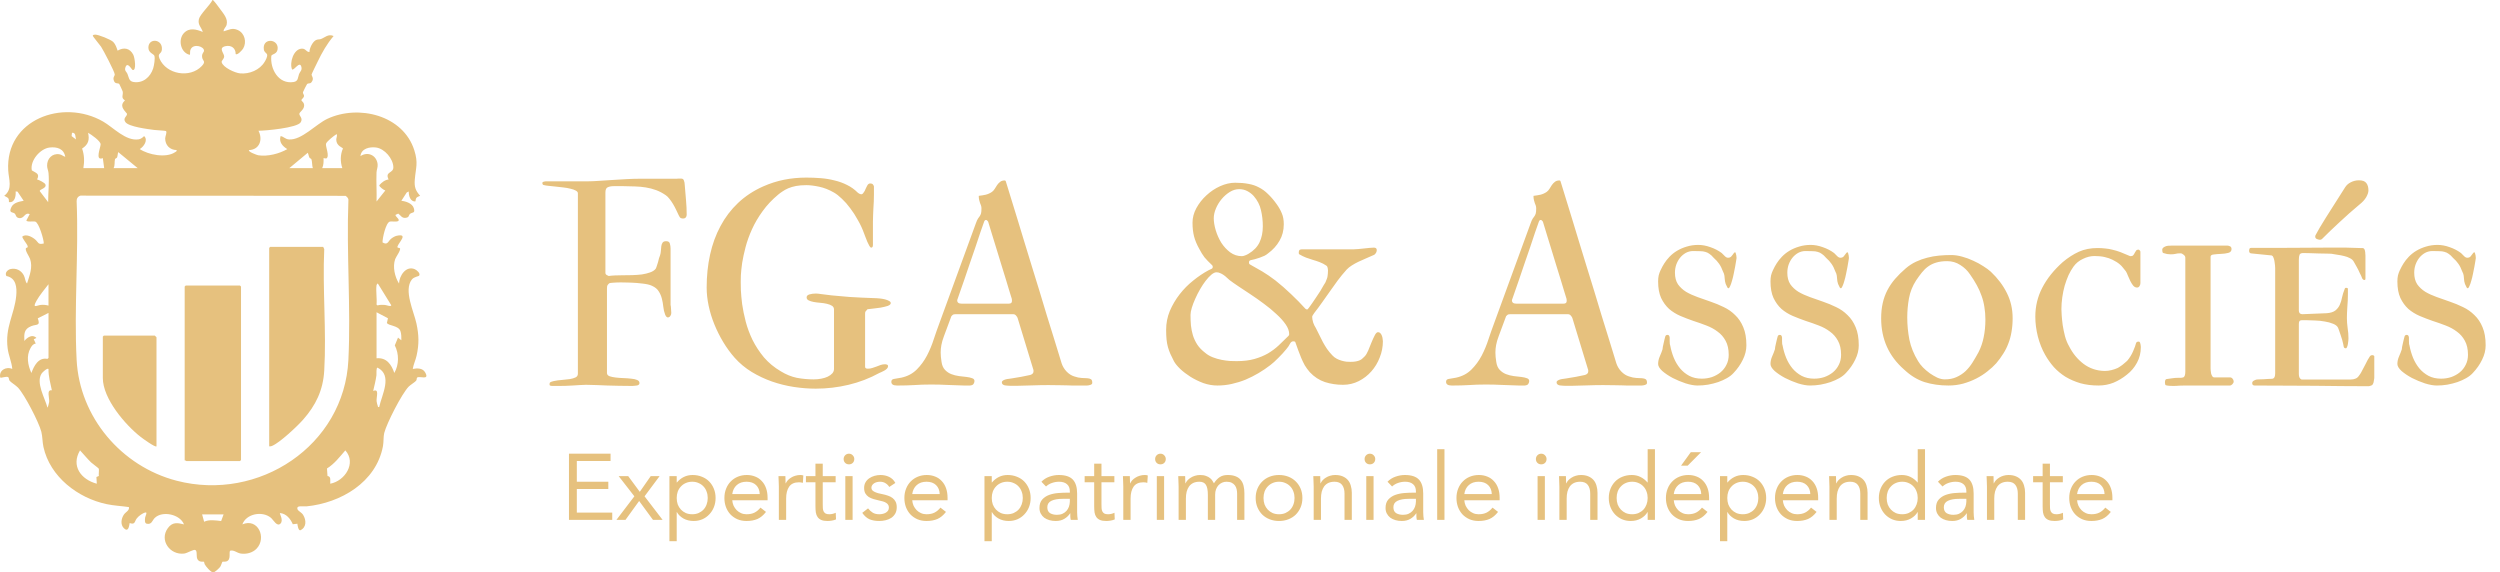 <svg xmlns="http://www.w3.org/2000/svg" width="214" height="49" viewBox="0 0 214 49" fill="none"><g clip-path="url(#clip0_38_137)"><g clip-path="url(#clip1_38_137)"><path d="M19.139 2.684C19.608 2.559 19.874 2.346 20.367 2.576C20.955 2.85 21.135 3.613 20.816 4.152C20.741 4.28 20.314 4.759 20.173 4.626C20.181 4.117 19.789 3.84 19.295 3.953C18.658 4.098 19.188 4.556 19.188 4.826C19.188 5.052 18.941 5.187 18.975 5.325C19.084 5.775 20.117 6.24 20.547 6.281C21.351 6.359 22.236 5.99 22.653 5.293C22.748 5.136 22.914 4.841 22.862 4.666C22.825 4.541 22.625 4.483 22.588 4.251C22.43 3.249 23.747 3.295 23.77 4.092C23.786 4.649 23.283 4.612 23.226 4.777C23.105 5.899 23.842 7.236 25.137 7.02C25.546 6.952 25.487 6.633 25.599 6.338C25.685 6.112 25.889 6.022 25.789 5.693C25.636 5.194 25.166 6.081 24.997 5.938C24.768 5.365 25.122 4.196 25.83 4.164C26.18 4.148 26.194 4.447 26.489 4.453C26.486 4.136 26.753 3.578 27.042 3.432C27.2 3.352 27.33 3.39 27.468 3.342C27.811 3.221 28.084 2.876 28.557 3.083C27.981 3.762 27.569 4.491 27.186 5.289C27.114 5.442 26.677 6.316 26.672 6.376C26.662 6.508 26.927 6.721 26.656 7.046C26.535 7.191 26.402 7.095 26.287 7.194C26.258 7.219 25.952 7.827 25.939 7.88C25.903 8.024 26.043 8.092 26.021 8.239C26 8.385 25.788 8.496 25.804 8.586C25.82 8.676 26.047 8.753 26.034 9.05C26.018 9.395 25.639 9.582 25.625 9.739C25.608 9.928 25.964 10.122 25.737 10.473C25.432 10.945 22.744 11.19 22.126 11.193C22.514 11.935 22.232 12.805 21.321 12.849C21.189 12.981 22.01 13.277 22.11 13.292C22.909 13.415 23.905 13.161 24.593 12.763C24.187 12.525 23.854 12.147 24.021 11.649C24.302 11.697 24.411 11.914 24.739 11.937C25.815 12.011 27.047 10.628 28.019 10.172C30.695 8.921 34.514 9.861 35.464 12.861C35.817 13.976 35.589 14.346 35.505 15.391C35.457 15.995 35.564 16.315 35.964 16.76C35.659 16.892 35.607 16.886 35.558 17.242C35.123 17.279 34.979 16.747 34.988 16.39L34.816 16.476L34.356 17.189C34.739 17.226 35.297 17.411 35.421 17.815C35.567 18.291 35.288 18.146 35.104 18.304C34.95 18.436 35.062 18.614 34.703 18.648C34.394 18.678 34.303 18.437 34.09 18.283L33.865 18.387C33.793 18.509 34.177 18.705 34.127 18.872C34.077 19.039 33.532 18.922 33.364 18.971C33.026 19.07 32.73 20.401 32.745 20.752C33.188 21.011 33.204 20.672 33.468 20.446C33.589 20.342 33.794 20.219 33.951 20.184C35.008 19.956 34.113 20.766 34.02 21.111C33.987 21.239 34.163 21.199 34.236 21.25C34.337 21.393 33.898 21.984 33.829 22.176C33.594 22.831 33.794 23.701 34.156 24.271C34.177 23.61 34.749 22.718 35.505 23.043C35.67 23.114 36.013 23.399 35.882 23.589C35.824 23.672 35.445 23.68 35.25 23.931C34.536 24.853 35.431 26.677 35.649 27.697C35.862 28.693 35.881 29.451 35.659 30.449C35.571 30.844 35.391 31.195 35.333 31.581C35.705 31.512 36.172 31.491 36.39 31.871C36.808 32.6 35.921 32.161 35.711 32.317C35.653 32.36 35.689 32.494 35.624 32.584C35.545 32.695 35.137 32.937 34.986 33.092C34.389 33.707 33.103 36.23 32.89 37.062C32.811 37.368 32.851 37.832 32.779 38.208C32.188 41.294 29.171 43.052 26.23 43.345C25.979 43.37 25.289 43.211 25.484 43.631C25.534 43.739 25.825 43.873 25.951 44.08C26.23 44.535 26.245 45.143 25.704 45.395C25.526 45.41 25.471 44.954 25.455 44.83L25.064 44.876C24.865 44.408 24.5 43.96 23.962 43.917C23.913 43.961 24.279 44.517 24.022 44.805C23.721 45.142 23.399 44.493 23.185 44.318C22.449 43.713 21.072 43.975 20.747 44.887C22.083 44.311 22.855 46.05 21.955 46.974C21.615 47.322 21.092 47.453 20.618 47.385C20.273 47.335 20.039 47.057 19.709 47.139C19.558 47.245 19.829 47.921 19.372 48.06C19.262 48.093 19.076 48.065 19.032 48.093C19.012 48.105 18.93 48.404 18.852 48.514C18.769 48.633 18.386 49.001 18.248 48.997C18.039 48.99 17.617 48.481 17.518 48.295C17.487 48.236 17.482 48.105 17.467 48.092C17.415 48.048 17.107 48.159 16.929 47.913C16.751 47.667 16.927 47.205 16.727 47.084C16.578 46.994 16.046 47.351 15.764 47.385C14.55 47.535 13.61 46.239 14.372 45.202C14.758 44.677 15.181 44.746 15.75 44.887C15.415 44.023 13.901 43.692 13.245 44.337C13.022 44.556 13.001 44.917 12.564 44.831C12.355 44.79 12.402 44.472 12.425 44.292C12.437 44.198 12.639 43.825 12.455 43.865C12.202 43.921 11.862 44.173 11.706 44.378C11.506 44.639 11.581 44.942 11.1 44.773C11.048 45.066 10.982 45.572 10.616 45.226C10.283 44.912 10.374 44.375 10.615 44.034C10.762 43.827 11.097 43.697 11.037 43.407C10.403 43.313 9.766 43.288 9.136 43.156C6.658 42.635 4.279 40.807 3.72 38.263C3.626 37.833 3.641 37.362 3.538 36.959C3.332 36.152 2.112 33.788 1.539 33.178C1.367 32.995 0.894 32.702 0.817 32.583C0.76 32.494 0.767 32.332 0.71 32.29C0.553 32.177 0.095 32.385 0.02 32.319C-0.117 31.715 0.506 31.345 1.05 31.58C1.003 30.987 0.735 30.438 0.656 29.831C0.416 27.99 1.236 26.936 1.389 25.319C1.456 24.6 1.384 23.79 0.548 23.628C0.381 23.349 0.66 23.079 0.921 23.026C1.389 22.931 1.803 23.144 2.03 23.553C2.165 23.798 2.141 24.088 2.314 24.269C2.529 23.575 2.824 22.886 2.572 22.157C2.498 21.943 2.107 21.417 2.228 21.24C2.274 21.172 2.409 21.241 2.363 21.055C2.319 20.879 1.882 20.395 1.912 20.244C2.237 20 2.749 20.274 3.022 20.509C3.295 20.744 3.233 20.964 3.749 20.842C3.752 20.493 3.327 19.059 3.019 18.97C2.858 18.923 2.29 19.028 2.256 18.871L2.543 18.33C2.117 18.142 2.093 18.715 1.659 18.671C1.343 18.64 1.374 18.387 1.266 18.286C1.099 18.127 0.704 18.268 0.981 17.717C1.169 17.344 1.656 17.259 2.026 17.186L1.498 16.401L1.338 16.387C1.371 16.78 1.273 17.375 0.765 17.299C0.779 16.884 0.652 16.939 0.362 16.758C1.111 16.188 0.747 15.35 0.704 14.59C0.453 10.227 5.375 8.424 8.82 10.401C9.706 10.909 10.767 12.101 11.871 11.928C12.05 11.9 12.215 11.776 12.334 11.648C12.705 11.978 12.307 12.563 11.962 12.76C12.703 13.255 14.215 13.551 14.987 13.028C15.06 12.978 15.144 12.964 15.119 12.846C14.539 12.838 14.138 12.426 14.139 11.846C14.139 11.674 14.325 11.295 14.203 11.215C14.155 11.184 13.371 11.146 13.203 11.124C12.684 11.054 11.003 10.853 10.729 10.444C10.494 10.095 10.893 9.971 10.872 9.736C10.555 9.351 10.225 9.042 10.696 8.591C10.309 8.355 10.578 8.125 10.499 7.819C10.488 7.778 10.233 7.218 10.21 7.191C10.113 7.081 9.878 7.213 9.765 6.949C9.622 6.617 9.824 6.523 9.823 6.375C9.821 6.146 8.846 4.296 8.653 3.999C8.56 3.856 7.929 3.11 7.941 3.052C7.956 2.983 8.071 2.966 8.138 2.963C8.422 2.955 9.497 3.39 9.694 3.592C9.891 3.794 9.984 4.085 10.066 4.336C10.597 4.024 11.116 4.115 11.409 4.685C11.535 4.929 11.704 6.066 11.359 5.992C11.272 5.973 10.906 5.219 10.733 5.775C10.641 6.074 10.828 6.124 10.91 6.323C11.028 6.605 11.026 6.952 11.418 7.017C12.242 7.154 12.874 6.594 13.112 5.853C13.189 5.61 13.291 4.998 13.215 4.774C13.159 4.613 12.704 4.533 12.702 4.079C12.699 3.225 13.942 3.314 13.858 4.25C13.822 4.654 13.447 4.532 13.656 5.021C14.231 6.368 16.261 6.727 17.274 5.652C17.675 5.227 17.332 5.231 17.299 4.879C17.268 4.55 17.446 4.5 17.462 4.356C17.501 3.986 16.589 3.703 16.332 4.2C16.247 4.366 16.287 4.442 16.267 4.593C16.258 4.658 16.294 4.709 16.183 4.677C15.448 4.465 15.224 3.369 15.752 2.822C16.218 2.339 16.816 2.513 17.359 2.736C17.231 2.309 16.911 2.138 17.027 1.634C17.122 1.224 17.988 0.428 18.193 -0.005C18.271 -0.025 18.756 0.656 18.842 0.776C19.128 1.173 19.526 1.59 19.402 2.112C19.35 2.331 19.137 2.449 19.14 2.678L19.139 2.684ZM6.505 11.936C6.437 11.715 6.51 11.332 6.162 11.366L6.129 11.65L6.505 11.936ZM7.137 14.393H8.917L8.802 13.536C8.103 13.805 8.611 12.635 8.614 12.354C8.617 12.074 7.801 11.509 7.539 11.366C7.677 11.98 7.563 12.369 7.028 12.717C7.222 13.279 7.234 13.807 7.137 14.393ZM27.58 14.393H29.303C29.124 13.858 29.12 13.237 29.356 12.713C29.334 12.621 28.798 12.509 28.783 11.964C28.778 11.805 28.898 11.628 28.814 11.479C28.598 11.605 27.987 12.088 27.91 12.295C27.832 12.503 28.263 13.409 27.924 13.568L27.695 13.536C27.705 13.828 27.707 14.122 27.58 14.393ZM5.586 13.421C5.467 12.729 4.882 12.553 4.243 12.628C3.44 12.723 2.554 13.752 2.723 14.584C3.088 14.816 3.426 14.853 3.176 15.361C3.337 15.396 3.83 15.644 3.884 15.779C4.026 16.125 3.377 16.194 3.403 16.36L4.123 17.305C4.118 16.491 4.226 15.63 4.154 14.818C4.134 14.59 4.038 14.43 4.032 14.193C4.019 13.588 4.462 13.105 5.085 13.207C5.288 13.24 5.403 13.376 5.586 13.421ZM33.265 15.363C32.916 14.663 33.686 14.861 33.671 14.307C33.653 13.584 32.924 12.728 32.198 12.627C31.637 12.55 30.917 12.714 30.854 13.364C31.493 12.938 32.236 13.298 32.324 14.049C32.355 14.314 32.24 14.511 32.23 14.761C32.196 15.587 32.259 16.422 32.233 17.248L32.981 16.308C32.857 16.268 32.445 15.982 32.467 15.857C32.661 15.622 32.953 15.395 33.267 15.363H33.265ZM11.788 14.393L10.123 13.022C10.094 13.044 10.064 13.383 10.027 13.465C9.987 13.554 9.869 13.551 9.844 13.628C9.783 13.821 9.856 14.179 9.72 14.392H11.788L11.788 14.393ZM24.766 14.393H26.776C26.707 14.183 26.727 13.821 26.659 13.637C26.634 13.567 26.534 13.566 26.496 13.502C26.418 13.369 26.412 13.212 26.345 13.078L24.766 14.393ZM6.891 16.746C6.674 16.808 6.55 16.992 6.56 17.217C6.742 21.698 6.328 26.354 6.56 30.815C6.815 35.71 10.391 39.922 15.119 41.15C22.145 42.975 29.464 38.147 29.822 30.815C30.042 26.327 29.649 21.665 29.823 17.159C29.847 16.973 29.716 16.871 29.588 16.764L6.891 16.746ZM32.231 24.416C32.162 24.917 32.282 25.555 32.231 26.072L32.315 26.144C32.514 26.083 32.743 26.086 32.948 26.102C33.069 26.11 33.479 26.283 33.493 26.13L32.346 24.274C32.288 24.253 32.235 24.393 32.231 24.416V24.416ZM4.151 26.158V24.33C3.833 24.741 3.381 25.287 3.127 25.74C2.733 26.445 3.149 26.137 3.49 26.101C3.711 26.077 3.937 26.101 4.151 26.158ZM33.208 27.243L32.232 26.729V30.669C33.09 30.589 33.512 31.207 33.753 31.925C34.162 31.226 34.166 30.288 33.795 29.565L34.07 28.899L34.356 29.128C34.358 28.883 34.361 28.558 34.272 28.327C34.085 27.849 33.238 27.892 33.119 27.641L33.209 27.243H33.208ZM4.151 26.786L3.234 27.246C3.48 27.932 3.148 27.73 2.676 27.918C2.046 28.167 2.059 28.571 2.085 29.185C2.332 28.878 2.783 28.575 3.118 28.929L2.89 29.042L3.06 29.413C2.83 29.432 2.715 29.616 2.612 29.796C2.236 30.454 2.38 31.275 2.688 31.927C2.905 31.326 3.291 30.567 4.057 30.721L4.152 30.642V26.787L4.151 26.786ZM32.46 34.839C32.682 33.795 33.63 32.128 32.317 31.47C32.186 31.476 32.24 31.993 32.224 32.118C32.165 32.572 32.045 33.023 31.944 33.467C32.495 33.234 32.203 33.973 32.237 34.347C32.246 34.449 32.303 34.66 32.34 34.759C32.369 34.838 32.319 34.856 32.46 34.839H32.46ZM4.151 31.583C4.047 31.477 3.639 31.865 3.577 31.954C3.032 32.73 3.857 34.091 4.065 34.896C4.09 34.896 4.202 34.486 4.209 34.411C4.244 34.043 3.957 33.334 4.439 33.41C4.312 32.809 4.14 32.202 4.151 31.583H4.151ZM8.445 40.105C8.418 40.058 7.893 39.675 7.795 39.58C7.46 39.254 7.168 38.892 6.85 38.551C6.062 39.888 6.936 41.045 8.285 41.406L8.254 40.831L8.462 40.743C8.425 40.592 8.507 40.211 8.445 40.105ZM28.27 41.406C29.526 41.17 30.528 39.64 29.561 38.552C29.078 39.106 28.626 39.709 27.989 40.102L28.035 40.746C28.371 40.789 28.249 41.151 28.269 41.406L28.27 41.406ZM19.139 44.034H17.301L17.474 44.662C17.891 44.452 18.476 44.547 18.93 44.6L19.139 44.034Z" fill="#E6C17E"></path><path d="M15.808 39.408V24.53L15.894 24.444H20.545L20.631 24.53V39.379L20.545 39.465H15.951C15.932 39.465 15.864 39.389 15.808 39.408Z" fill="#E6C17E"></path><path d="M23.043 38.208V21.218L23.129 21.132H27.666L27.755 21.329C27.598 24.746 27.954 28.331 27.755 31.728C27.657 33.401 27.037 34.685 25.944 35.925C25.441 36.496 23.937 37.91 23.271 38.177C23.193 38.208 23.126 38.218 23.044 38.208H23.043Z" fill="#E6C17E"></path><path d="M13.396 38.208C13.29 38.319 12.193 37.52 12.048 37.407C10.717 36.366 8.802 34.128 8.802 32.354V28.813L8.888 28.727H13.252C13.263 28.727 13.396 28.86 13.396 28.87V38.208Z" fill="#E6C17E"></path></g><path d="M49.467 31.987V16.545C49.467 16.455 49.406 16.378 49.284 16.313C49.17 16.248 49.019 16.195 48.832 16.154C48.645 16.105 48.437 16.069 48.209 16.044C47.99 16.012 47.774 15.988 47.562 15.971C47.351 15.947 47.156 15.926 46.977 15.91C46.797 15.894 46.667 15.873 46.586 15.849C46.48 15.841 46.427 15.78 46.427 15.666C46.427 15.609 46.464 15.572 46.537 15.556C46.618 15.532 46.688 15.52 46.745 15.52H50.37C50.598 15.52 50.887 15.507 51.237 15.483C51.587 15.459 51.961 15.434 52.36 15.41C52.759 15.385 53.166 15.361 53.581 15.336C53.996 15.312 54.382 15.3 54.74 15.3H57.914C57.922 15.292 57.971 15.288 58.06 15.288H58.317C58.439 15.288 58.516 15.349 58.549 15.471C58.59 15.585 58.61 15.69 58.61 15.788C58.642 16.211 58.679 16.647 58.72 17.094C58.76 17.534 58.781 17.965 58.781 18.388C58.781 18.478 58.752 18.555 58.695 18.62C58.647 18.677 58.573 18.706 58.476 18.706C58.41 18.706 58.345 18.693 58.28 18.669C58.215 18.636 58.154 18.555 58.097 18.425C58.032 18.287 57.959 18.132 57.877 17.961C57.796 17.79 57.706 17.623 57.609 17.46C57.511 17.298 57.41 17.151 57.304 17.021C57.198 16.883 57.096 16.781 56.998 16.716C56.73 16.529 56.453 16.382 56.169 16.276C55.884 16.171 55.587 16.093 55.277 16.044C54.976 15.996 54.667 15.967 54.35 15.959C54.032 15.943 53.707 15.935 53.373 15.935H52.531C52.327 15.935 52.156 15.967 52.018 16.032C51.888 16.089 51.823 16.24 51.823 16.484V23.344C51.823 23.434 51.859 23.499 51.933 23.54C52.006 23.58 52.063 23.609 52.103 23.625C52.274 23.601 52.458 23.584 52.653 23.576C52.848 23.568 53.039 23.564 53.227 23.564C53.52 23.564 53.812 23.56 54.105 23.552C54.407 23.544 54.687 23.523 54.948 23.491C55.208 23.45 55.44 23.393 55.644 23.32C55.855 23.247 56.014 23.145 56.12 23.015C56.152 22.966 56.185 22.889 56.217 22.783C56.258 22.677 56.295 22.563 56.327 22.441C56.36 22.319 56.388 22.205 56.413 22.099C56.445 21.993 56.474 21.916 56.498 21.867C56.539 21.745 56.563 21.615 56.571 21.477C56.579 21.33 56.592 21.196 56.608 21.074C56.624 20.952 56.661 20.85 56.718 20.769C56.775 20.687 56.877 20.646 57.023 20.646C57.202 20.646 57.308 20.716 57.34 20.854C57.381 20.992 57.401 21.135 57.401 21.281V25.969C57.401 26.009 57.401 26.054 57.401 26.103C57.401 26.144 57.41 26.189 57.426 26.237C57.442 26.367 57.45 26.485 57.45 26.591C57.458 26.689 57.462 26.754 57.462 26.787C57.462 26.876 57.438 26.957 57.389 27.031C57.349 27.104 57.283 27.153 57.194 27.177C57.088 27.177 57.003 27.096 56.938 26.933C56.856 26.721 56.803 26.498 56.779 26.262C56.754 26.018 56.714 25.786 56.657 25.566C56.6 25.338 56.51 25.131 56.388 24.943C56.274 24.748 56.083 24.589 55.815 24.467C55.717 24.419 55.595 24.378 55.448 24.345C55.302 24.313 55.147 24.288 54.984 24.272C54.83 24.248 54.675 24.231 54.52 24.223C54.366 24.207 54.236 24.199 54.13 24.199C54.089 24.199 53.967 24.195 53.764 24.186C53.568 24.178 53.361 24.174 53.141 24.174C52.905 24.174 52.69 24.183 52.494 24.199C52.299 24.207 52.181 24.227 52.14 24.26C52.067 24.325 52.018 24.382 51.994 24.431C51.969 24.48 51.957 24.569 51.957 24.699V31.95C51.965 32.064 52.038 32.15 52.177 32.206C52.323 32.255 52.498 32.292 52.702 32.316C52.913 32.341 53.137 32.357 53.373 32.365C53.609 32.373 53.829 32.39 54.032 32.414C54.236 32.43 54.403 32.467 54.533 32.524C54.671 32.581 54.74 32.67 54.74 32.792C54.74 32.858 54.716 32.906 54.667 32.939C54.626 32.971 54.573 32.992 54.508 33C54.443 33.016 54.374 33.024 54.301 33.024C54.236 33.033 54.179 33.037 54.13 33.037C53.699 33.037 53.312 33.033 52.97 33.024C52.628 33.016 52.303 33.008 51.994 33C51.684 32.984 51.383 32.971 51.09 32.963C50.797 32.947 50.488 32.939 50.163 32.939C49.975 32.939 49.788 32.947 49.601 32.963C49.414 32.971 49.219 32.984 49.015 33C48.633 33.024 48.246 33.037 47.855 33.037H47.245C47.204 33.037 47.16 33.029 47.111 33.012C47.062 33.004 47.038 32.963 47.038 32.89C47.038 32.809 47.062 32.752 47.111 32.719C47.16 32.687 47.253 32.654 47.392 32.622C47.62 32.573 47.855 32.54 48.1 32.524C48.344 32.499 48.568 32.475 48.771 32.451C48.974 32.418 49.141 32.369 49.272 32.304C49.402 32.239 49.467 32.133 49.467 31.987ZM60.49 24.614C60.49 23.621 60.587 22.681 60.783 21.794C60.978 20.907 61.275 20.093 61.674 19.352C62.073 18.604 62.573 17.945 63.175 17.375C63.786 16.797 64.502 16.325 65.324 15.959C65.91 15.699 66.508 15.507 67.118 15.385C67.728 15.263 68.363 15.202 69.022 15.202C69.438 15.202 69.849 15.218 70.255 15.251C70.67 15.284 71.065 15.349 71.439 15.446C71.822 15.536 72.18 15.666 72.514 15.837C72.847 16 73.148 16.215 73.417 16.484C73.531 16.581 73.641 16.63 73.747 16.63C73.787 16.63 73.832 16.602 73.881 16.545C73.93 16.488 73.974 16.423 74.015 16.35C74.056 16.268 74.092 16.187 74.125 16.105C74.166 16.024 74.198 15.959 74.223 15.91C74.288 15.772 74.377 15.703 74.491 15.703C74.589 15.703 74.662 15.727 74.711 15.776C74.76 15.825 74.792 15.886 74.809 15.959V16.63C74.809 16.826 74.805 17.033 74.796 17.253C74.788 17.465 74.776 17.676 74.76 17.888C74.752 18.091 74.743 18.291 74.735 18.486C74.727 18.673 74.723 18.836 74.723 18.974V20.964C74.723 21.119 74.674 21.196 74.577 21.196C74.528 21.196 74.475 21.147 74.418 21.049C74.361 20.952 74.304 20.838 74.247 20.707C74.19 20.569 74.137 20.435 74.088 20.305C74.04 20.166 73.999 20.061 73.966 19.987C73.828 19.597 73.653 19.218 73.441 18.852C73.238 18.478 73.018 18.136 72.782 17.827C72.554 17.517 72.318 17.249 72.074 17.021C71.83 16.785 71.602 16.606 71.391 16.484C70.967 16.24 70.544 16.073 70.121 15.983C69.698 15.894 69.332 15.849 69.022 15.849C68.681 15.849 68.384 15.873 68.131 15.922C67.887 15.971 67.668 16.036 67.472 16.118C67.285 16.199 67.122 16.289 66.984 16.386C66.846 16.476 66.724 16.565 66.618 16.655C66.089 17.094 65.641 17.57 65.275 18.083C64.909 18.588 64.608 19.1 64.372 19.621C64.136 20.142 63.953 20.651 63.822 21.147C63.692 21.643 63.594 22.095 63.529 22.502C63.472 22.909 63.436 23.259 63.419 23.552C63.411 23.837 63.407 24.028 63.407 24.125C63.407 24.264 63.411 24.504 63.419 24.846C63.436 25.188 63.472 25.586 63.529 26.042C63.594 26.498 63.696 26.994 63.834 27.531C63.973 28.06 64.168 28.585 64.42 29.106C64.681 29.627 65.006 30.123 65.397 30.595C65.796 31.059 66.28 31.458 66.85 31.791C67.289 32.06 67.741 32.243 68.205 32.341C68.677 32.43 69.161 32.475 69.657 32.475C69.877 32.475 70.093 32.455 70.304 32.414C70.516 32.373 70.699 32.316 70.853 32.243C71.016 32.162 71.147 32.068 71.244 31.962C71.342 31.849 71.391 31.722 71.391 31.584V26.494C71.391 26.355 71.334 26.25 71.22 26.176C71.106 26.103 70.959 26.046 70.78 26.005C70.609 25.965 70.422 25.936 70.219 25.92C70.015 25.904 69.824 25.879 69.645 25.847C69.474 25.814 69.332 25.769 69.218 25.712C69.104 25.655 69.047 25.57 69.047 25.456C69.047 25.334 69.128 25.248 69.291 25.2C69.462 25.151 69.645 25.127 69.84 25.127C69.946 25.127 70.101 25.143 70.304 25.175C70.508 25.2 70.805 25.236 71.195 25.285C71.586 25.326 72.091 25.371 72.709 25.419C73.336 25.46 74.121 25.497 75.065 25.529C75.13 25.529 75.228 25.537 75.358 25.554C75.496 25.57 75.63 25.594 75.761 25.627C75.891 25.66 76.005 25.704 76.103 25.761C76.2 25.81 76.249 25.871 76.249 25.944C76.249 26.042 76.159 26.123 75.981 26.189C75.801 26.245 75.598 26.294 75.37 26.335C75.142 26.367 74.918 26.396 74.699 26.42C74.487 26.437 74.341 26.453 74.259 26.469C74.17 26.559 74.113 26.624 74.088 26.665C74.064 26.705 74.052 26.762 74.052 26.835V31.401C74.052 31.507 74.129 31.56 74.284 31.56C74.422 31.56 74.552 31.539 74.674 31.498C74.796 31.458 74.914 31.417 75.028 31.377C75.15 31.328 75.268 31.283 75.382 31.242C75.504 31.201 75.63 31.181 75.761 31.181C75.826 31.181 75.883 31.193 75.932 31.218C75.989 31.234 76.017 31.279 76.017 31.352C76.017 31.425 75.984 31.494 75.919 31.56C75.854 31.625 75.777 31.682 75.688 31.73C75.606 31.779 75.525 31.82 75.443 31.852C75.362 31.885 75.305 31.91 75.272 31.926C74.442 32.382 73.564 32.719 72.636 32.939C71.716 33.159 70.78 33.269 69.828 33.269C69.218 33.269 68.591 33.22 67.948 33.122C67.314 33.024 66.691 32.87 66.081 32.658C65.478 32.447 64.901 32.174 64.347 31.84C63.802 31.507 63.318 31.104 62.895 30.632C62.528 30.217 62.199 29.765 61.906 29.277C61.613 28.789 61.361 28.284 61.149 27.763C60.937 27.242 60.775 26.713 60.661 26.176C60.547 25.639 60.49 25.118 60.49 24.614ZM86.356 25.993C86.535 25.993 86.625 25.916 86.625 25.761C86.625 25.688 86.621 25.631 86.613 25.59C86.564 25.436 86.495 25.212 86.405 24.919C86.316 24.626 86.214 24.288 86.1 23.906C85.986 23.523 85.86 23.116 85.722 22.685C85.591 22.246 85.457 21.806 85.319 21.367C85.189 20.927 85.058 20.504 84.928 20.097C84.798 19.682 84.684 19.308 84.586 18.974C84.57 18.958 84.546 18.929 84.513 18.889C84.489 18.848 84.448 18.828 84.391 18.828C84.318 18.828 84.261 18.897 84.22 19.035C84.147 19.239 84.045 19.527 83.915 19.902C83.793 20.276 83.655 20.691 83.5 21.147C83.345 21.603 83.183 22.075 83.012 22.563C82.849 23.051 82.694 23.507 82.548 23.93C82.401 24.345 82.275 24.707 82.169 25.017C82.064 25.318 81.995 25.517 81.962 25.615C81.946 25.639 81.938 25.672 81.938 25.712C81.938 25.9 82.064 25.993 82.316 25.993H86.356ZM76.298 32.683C76.298 32.544 76.371 32.463 76.518 32.438C76.656 32.414 76.868 32.377 77.152 32.329C77.681 32.215 78.121 31.983 78.471 31.633C78.821 31.283 79.114 30.884 79.35 30.436C79.586 29.981 79.781 29.509 79.936 29.02C80.098 28.532 80.253 28.093 80.399 27.702L83.524 19.145C83.598 18.933 83.663 18.787 83.72 18.706C83.785 18.616 83.838 18.543 83.878 18.486C83.919 18.421 83.952 18.348 83.976 18.266C84.001 18.185 84.013 18.042 84.013 17.839C84.013 17.749 84.001 17.668 83.976 17.595C83.952 17.521 83.923 17.448 83.891 17.375C83.866 17.294 83.842 17.208 83.817 17.119C83.793 17.021 83.781 16.903 83.781 16.765C83.992 16.74 84.192 16.708 84.379 16.667C84.574 16.618 84.753 16.537 84.916 16.423C85.005 16.358 85.083 16.272 85.148 16.166C85.213 16.053 85.282 15.943 85.356 15.837C85.429 15.731 85.514 15.642 85.612 15.568C85.71 15.487 85.84 15.446 86.002 15.446C86.019 15.446 86.035 15.45 86.051 15.459C86.067 15.467 86.084 15.491 86.1 15.532C86.116 15.572 86.165 15.731 86.247 16.008C86.336 16.285 86.45 16.655 86.588 17.119C86.735 17.574 86.898 18.103 87.077 18.706C87.264 19.308 87.459 19.951 87.663 20.634C87.874 21.31 88.09 22.014 88.31 22.746C88.537 23.479 88.761 24.203 88.981 24.919C89.201 25.627 89.408 26.315 89.603 26.982C89.807 27.641 89.994 28.243 90.165 28.789C90.336 29.334 90.482 29.81 90.605 30.217C90.727 30.616 90.816 30.909 90.873 31.096C90.963 31.364 91.105 31.6 91.3 31.804C91.496 32.007 91.711 32.145 91.947 32.219C92.183 32.3 92.395 32.345 92.582 32.353C92.777 32.361 92.94 32.369 93.07 32.377C93.209 32.386 93.314 32.414 93.388 32.463C93.461 32.512 93.498 32.613 93.498 32.768C93.498 32.817 93.481 32.858 93.449 32.89C93.416 32.915 93.376 32.935 93.327 32.951C93.278 32.967 93.225 32.98 93.168 32.988C93.119 32.988 93.079 32.992 93.046 33H91.947C91.882 33 91.813 33 91.74 33C91.666 32.992 91.553 32.988 91.398 32.988C91.251 32.98 91.048 32.976 90.788 32.976C90.527 32.967 90.181 32.963 89.75 32.963C89.294 32.963 88.847 32.971 88.407 32.988C87.976 32.996 87.537 33.008 87.089 33.024H86.466C86.401 33.024 86.328 33.02 86.247 33.012C86.165 33.012 86.088 33.004 86.015 32.988C85.941 32.971 85.88 32.943 85.832 32.902C85.783 32.862 85.758 32.805 85.758 32.731C85.758 32.666 85.791 32.613 85.856 32.573C85.921 32.532 85.998 32.499 86.088 32.475C86.177 32.451 86.271 32.434 86.369 32.426C86.466 32.41 86.548 32.398 86.613 32.39C86.889 32.349 87.158 32.304 87.418 32.255C87.679 32.198 87.935 32.145 88.188 32.097C88.375 32.04 88.468 31.938 88.468 31.791C88.468 31.775 88.468 31.751 88.468 31.718C88.468 31.678 88.46 31.641 88.444 31.608L87.113 27.238C87.097 27.173 87.052 27.1 86.979 27.019C86.914 26.937 86.832 26.896 86.735 26.896H81.779C81.665 26.896 81.588 26.917 81.547 26.957C81.506 26.99 81.47 27.027 81.437 27.067L80.802 28.776C80.697 29.053 80.623 29.305 80.582 29.533C80.542 29.753 80.522 29.965 80.522 30.168C80.522 30.412 80.546 30.681 80.595 30.974C80.635 31.267 80.733 31.494 80.888 31.657C81.042 31.82 81.221 31.942 81.425 32.023C81.636 32.105 81.86 32.162 82.096 32.194C82.332 32.219 82.548 32.243 82.743 32.268C82.939 32.292 83.097 32.329 83.219 32.377C83.349 32.418 83.415 32.499 83.415 32.622C83.415 32.695 83.39 32.772 83.341 32.853C83.301 32.935 83.199 32.984 83.036 33H82.511C82.031 32.984 81.563 32.967 81.107 32.951C80.66 32.927 80.192 32.915 79.704 32.915C79.166 32.915 78.678 32.931 78.239 32.963C77.808 32.988 77.372 33 76.933 33H76.774C76.457 33 76.298 32.894 76.298 32.683ZM102.079 19.06C102.079 18.636 102.189 18.221 102.409 17.814C102.637 17.399 102.925 17.033 103.275 16.716C103.625 16.39 104.016 16.13 104.447 15.935C104.887 15.739 105.314 15.642 105.729 15.642C106.16 15.642 106.539 15.674 106.864 15.739C107.198 15.796 107.499 15.898 107.768 16.044C108.044 16.183 108.301 16.37 108.537 16.606C108.781 16.834 109.029 17.123 109.281 17.473C109.468 17.733 109.615 17.994 109.721 18.254C109.835 18.514 109.892 18.828 109.892 19.194C109.892 19.723 109.77 20.195 109.525 20.61C109.289 21.025 108.96 21.387 108.537 21.696C108.463 21.761 108.366 21.826 108.244 21.892C108.122 21.949 107.991 22.002 107.853 22.05C107.715 22.099 107.572 22.144 107.426 22.185C107.287 22.217 107.165 22.246 107.06 22.27C107.003 22.286 106.962 22.311 106.938 22.343C106.921 22.376 106.913 22.408 106.913 22.441C106.913 22.474 106.917 22.514 106.925 22.563C106.942 22.604 106.986 22.64 107.06 22.673C107.377 22.844 107.707 23.031 108.048 23.234C108.39 23.438 108.764 23.694 109.171 24.003C109.635 24.37 110.083 24.76 110.514 25.175C110.954 25.59 111.365 26.009 111.747 26.433C111.804 26.473 111.853 26.494 111.894 26.494C111.918 26.494 111.967 26.445 112.04 26.347C112.121 26.241 112.215 26.111 112.321 25.956C112.435 25.794 112.553 25.619 112.675 25.432C112.805 25.244 112.923 25.065 113.029 24.895C113.135 24.715 113.224 24.561 113.297 24.431C113.379 24.3 113.432 24.215 113.456 24.174C113.513 24.052 113.554 23.951 113.578 23.869C113.611 23.788 113.631 23.71 113.639 23.637C113.655 23.564 113.664 23.491 113.664 23.418C113.672 23.344 113.676 23.251 113.676 23.137C113.676 23.104 113.668 23.039 113.651 22.941C113.635 22.844 113.594 22.775 113.529 22.734C113.35 22.612 113.163 22.514 112.968 22.441C112.781 22.368 112.585 22.303 112.382 22.246C112.187 22.18 111.991 22.115 111.796 22.05C111.609 21.977 111.426 21.887 111.247 21.782C111.222 21.774 111.202 21.757 111.186 21.733C111.177 21.7 111.173 21.664 111.173 21.623C111.173 21.566 111.186 21.505 111.21 21.44C111.234 21.375 111.324 21.342 111.479 21.342H115.873C115.979 21.342 116.113 21.334 116.276 21.318C116.439 21.302 116.601 21.285 116.764 21.269C116.927 21.253 117.082 21.236 117.228 21.22C117.383 21.204 117.505 21.196 117.594 21.196C117.765 21.196 117.851 21.265 117.851 21.403C117.851 21.558 117.781 21.692 117.643 21.806C117.415 21.912 117.183 22.014 116.947 22.111C116.719 22.209 116.5 22.307 116.288 22.404C116.085 22.502 115.893 22.608 115.714 22.722C115.543 22.828 115.397 22.945 115.275 23.076C114.99 23.393 114.73 23.71 114.494 24.028C114.266 24.345 114.042 24.659 113.822 24.968C113.603 25.277 113.387 25.582 113.175 25.883C112.964 26.184 112.74 26.485 112.504 26.787C112.382 26.957 112.321 27.063 112.321 27.104C112.321 27.242 112.349 27.409 112.406 27.605C112.471 27.792 112.549 27.95 112.638 28.081C112.744 28.284 112.846 28.488 112.943 28.691C113.041 28.886 113.139 29.081 113.236 29.277C113.342 29.472 113.46 29.668 113.59 29.863C113.721 30.05 113.875 30.237 114.054 30.424C114.16 30.538 114.282 30.632 114.42 30.705C114.559 30.778 114.701 30.835 114.848 30.876C114.994 30.917 115.132 30.945 115.263 30.961C115.401 30.97 115.519 30.974 115.617 30.974C115.796 30.974 115.946 30.961 116.068 30.937C116.199 30.913 116.308 30.88 116.398 30.839C116.487 30.799 116.561 30.75 116.618 30.693C116.683 30.636 116.748 30.575 116.813 30.51C116.919 30.404 117.021 30.237 117.118 30.009C117.216 29.773 117.309 29.541 117.399 29.314C117.497 29.078 117.59 28.874 117.68 28.703C117.769 28.524 117.863 28.435 117.96 28.435C118.042 28.435 118.107 28.463 118.156 28.52C118.213 28.577 118.257 28.65 118.29 28.74C118.323 28.821 118.343 28.907 118.351 28.996C118.367 29.086 118.375 29.159 118.375 29.216C118.375 29.688 118.286 30.148 118.107 30.595C117.936 31.043 117.696 31.442 117.387 31.791C117.086 32.133 116.728 32.41 116.312 32.622C115.897 32.833 115.446 32.939 114.958 32.939C114.42 32.939 113.908 32.862 113.419 32.707C112.931 32.544 112.5 32.264 112.125 31.865C111.955 31.669 111.808 31.47 111.686 31.267C111.572 31.055 111.47 30.843 111.381 30.632C111.291 30.412 111.206 30.192 111.125 29.973C111.051 29.745 110.97 29.517 110.88 29.289C110.864 29.24 110.807 29.216 110.709 29.216C110.587 29.216 110.49 29.289 110.417 29.436C110.351 29.574 110.246 29.729 110.099 29.899C110.001 30.013 109.896 30.135 109.782 30.266C109.668 30.388 109.55 30.51 109.428 30.632C109.314 30.754 109.196 30.868 109.074 30.974C108.96 31.079 108.854 31.169 108.756 31.242C108.431 31.494 108.089 31.726 107.731 31.938C107.373 32.15 107.003 32.337 106.62 32.499C106.238 32.654 105.843 32.776 105.436 32.866C105.037 32.955 104.63 33 104.215 33C103.808 33 103.406 32.931 103.007 32.792C102.616 32.646 102.25 32.467 101.908 32.255C101.575 32.044 101.282 31.82 101.029 31.584C100.777 31.34 100.598 31.12 100.492 30.925C100.378 30.697 100.277 30.489 100.187 30.302C100.106 30.115 100.036 29.924 99.98 29.729C99.922 29.525 99.882 29.305 99.857 29.069C99.833 28.833 99.821 28.553 99.821 28.227C99.821 27.666 99.927 27.128 100.138 26.616C100.358 26.103 100.639 25.627 100.98 25.188C101.322 24.748 101.709 24.357 102.14 24.016C102.571 23.666 103.007 23.373 103.446 23.137C103.52 23.096 103.597 23.059 103.678 23.027C103.768 22.994 103.812 22.933 103.812 22.844C103.812 22.787 103.796 22.742 103.764 22.709C103.487 22.449 103.267 22.221 103.104 22.026C102.95 21.822 102.803 21.586 102.665 21.318C102.453 20.944 102.303 20.585 102.213 20.244C102.124 19.902 102.079 19.507 102.079 19.06ZM104.13 23.308C104 23.308 103.853 23.377 103.69 23.515C103.536 23.645 103.373 23.82 103.202 24.04C103.039 24.252 102.881 24.492 102.726 24.76C102.571 25.029 102.433 25.301 102.311 25.578C102.189 25.847 102.091 26.103 102.018 26.347C101.945 26.591 101.908 26.795 101.908 26.957C101.908 27.259 101.92 27.56 101.945 27.861C101.977 28.154 102.034 28.439 102.116 28.715C102.205 28.992 102.331 29.256 102.494 29.509C102.657 29.753 102.877 29.981 103.153 30.192C103.34 30.355 103.56 30.485 103.812 30.583C104.065 30.681 104.317 30.754 104.569 30.803C104.822 30.852 105.062 30.884 105.29 30.9C105.526 30.909 105.717 30.913 105.863 30.913C106.441 30.913 106.946 30.852 107.377 30.73C107.808 30.607 108.195 30.449 108.537 30.253C108.878 30.05 109.188 29.818 109.464 29.558C109.741 29.297 110.018 29.029 110.294 28.752C110.335 28.711 110.355 28.662 110.355 28.605C110.355 28.337 110.254 28.056 110.05 27.763C109.847 27.47 109.582 27.177 109.257 26.884C108.939 26.583 108.585 26.29 108.195 26.005C107.804 25.712 107.418 25.44 107.035 25.188C106.661 24.935 106.311 24.703 105.985 24.492C105.668 24.28 105.42 24.105 105.241 23.967C105.167 23.902 105.09 23.832 105.009 23.759C104.927 23.678 104.838 23.605 104.74 23.54C104.651 23.474 104.553 23.422 104.447 23.381C104.35 23.332 104.244 23.308 104.13 23.308ZM103.898 18.681C103.898 18.99 103.955 19.336 104.069 19.719C104.183 20.093 104.341 20.447 104.545 20.781C104.757 21.106 105.009 21.379 105.302 21.599C105.603 21.818 105.937 21.928 106.303 21.928C106.376 21.928 106.465 21.908 106.571 21.867C106.685 21.826 106.787 21.778 106.876 21.721C107.316 21.46 107.629 21.135 107.816 20.744C108.004 20.345 108.097 19.89 108.097 19.377C108.097 18.889 108.044 18.425 107.938 17.985C107.841 17.546 107.633 17.143 107.316 16.777C107.169 16.614 106.99 16.476 106.779 16.362C106.567 16.248 106.331 16.191 106.071 16.191C105.794 16.191 105.526 16.272 105.265 16.435C105.005 16.598 104.773 16.801 104.569 17.045C104.366 17.29 104.203 17.558 104.081 17.851C103.959 18.144 103.898 18.421 103.898 18.681ZM133.842 25.993C134.021 25.993 134.11 25.916 134.11 25.761C134.11 25.688 134.106 25.631 134.098 25.59C134.049 25.436 133.98 25.212 133.891 24.919C133.801 24.626 133.699 24.288 133.585 23.906C133.472 23.523 133.345 23.116 133.207 22.685C133.077 22.246 132.943 21.806 132.804 21.367C132.674 20.927 132.544 20.504 132.414 20.097C132.283 19.682 132.169 19.308 132.072 18.974C132.056 18.958 132.031 18.929 131.999 18.889C131.974 18.848 131.933 18.828 131.876 18.828C131.803 18.828 131.746 18.897 131.706 19.035C131.632 19.239 131.531 19.527 131.4 19.902C131.278 20.276 131.14 20.691 130.985 21.147C130.831 21.603 130.668 22.075 130.497 22.563C130.334 23.051 130.18 23.507 130.033 23.93C129.887 24.345 129.761 24.707 129.655 25.017C129.549 25.318 129.48 25.517 129.447 25.615C129.431 25.639 129.423 25.672 129.423 25.712C129.423 25.9 129.549 25.993 129.801 25.993H133.842ZM123.783 32.683C123.783 32.544 123.856 32.463 124.003 32.438C124.141 32.414 124.353 32.377 124.638 32.329C125.167 32.215 125.606 31.983 125.956 31.633C126.306 31.283 126.599 30.884 126.835 30.436C127.071 29.981 127.266 29.509 127.421 29.02C127.584 28.532 127.738 28.093 127.885 27.702L131.01 19.145C131.083 18.933 131.148 18.787 131.205 18.706C131.27 18.616 131.323 18.543 131.364 18.486C131.404 18.421 131.437 18.348 131.461 18.266C131.486 18.185 131.498 18.042 131.498 17.839C131.498 17.749 131.486 17.668 131.461 17.595C131.437 17.521 131.409 17.448 131.376 17.375C131.352 17.294 131.327 17.208 131.303 17.119C131.278 17.021 131.266 16.903 131.266 16.765C131.478 16.74 131.677 16.708 131.864 16.667C132.06 16.618 132.239 16.537 132.401 16.423C132.491 16.358 132.568 16.272 132.633 16.166C132.698 16.053 132.768 15.943 132.841 15.837C132.914 15.731 133 15.642 133.097 15.568C133.195 15.487 133.325 15.446 133.488 15.446C133.504 15.446 133.52 15.45 133.537 15.459C133.553 15.467 133.569 15.491 133.585 15.532C133.602 15.572 133.651 15.731 133.732 16.008C133.821 16.285 133.935 16.655 134.074 17.119C134.22 17.574 134.383 18.103 134.562 18.706C134.749 19.308 134.944 19.951 135.148 20.634C135.36 21.31 135.575 22.014 135.795 22.746C136.023 23.479 136.247 24.203 136.466 24.919C136.686 25.627 136.894 26.315 137.089 26.982C137.292 27.641 137.479 28.243 137.65 28.789C137.821 29.334 137.968 29.81 138.09 30.217C138.212 30.616 138.301 30.909 138.358 31.096C138.448 31.364 138.59 31.6 138.786 31.804C138.981 32.007 139.197 32.145 139.433 32.219C139.669 32.3 139.88 32.345 140.067 32.353C140.263 32.361 140.425 32.369 140.556 32.377C140.694 32.386 140.8 32.414 140.873 32.463C140.946 32.512 140.983 32.613 140.983 32.768C140.983 32.817 140.967 32.858 140.934 32.89C140.902 32.915 140.861 32.935 140.812 32.951C140.763 32.967 140.71 32.98 140.653 32.988C140.604 32.988 140.564 32.992 140.531 33H139.433C139.368 33 139.298 33 139.225 33C139.152 32.992 139.038 32.988 138.883 32.988C138.737 32.98 138.533 32.976 138.273 32.976C138.013 32.967 137.667 32.963 137.235 32.963C136.78 32.963 136.332 32.971 135.893 32.988C135.461 32.996 135.022 33.008 134.574 33.024H133.952C133.887 33.024 133.813 33.02 133.732 33.012C133.651 33.012 133.573 33.004 133.5 32.988C133.427 32.971 133.366 32.943 133.317 32.902C133.268 32.862 133.244 32.805 133.244 32.731C133.244 32.666 133.276 32.613 133.341 32.573C133.406 32.532 133.484 32.499 133.573 32.475C133.663 32.451 133.756 32.434 133.854 32.426C133.952 32.41 134.033 32.398 134.098 32.39C134.375 32.349 134.643 32.304 134.904 32.255C135.164 32.198 135.421 32.145 135.673 32.097C135.86 32.04 135.954 31.938 135.954 31.791C135.954 31.775 135.954 31.751 135.954 31.718C135.954 31.678 135.945 31.641 135.929 31.608L134.599 27.238C134.582 27.173 134.538 27.1 134.464 27.019C134.399 26.937 134.318 26.896 134.22 26.896H129.264C129.15 26.896 129.073 26.917 129.032 26.957C128.992 26.99 128.955 27.027 128.922 27.067L128.288 28.776C128.182 29.053 128.109 29.305 128.068 29.533C128.027 29.753 128.007 29.965 128.007 30.168C128.007 30.412 128.031 30.681 128.08 30.974C128.121 31.267 128.218 31.494 128.373 31.657C128.528 31.82 128.707 31.942 128.91 32.023C129.122 32.105 129.346 32.162 129.582 32.194C129.818 32.219 130.033 32.243 130.229 32.268C130.424 32.292 130.583 32.329 130.705 32.377C130.835 32.418 130.9 32.499 130.9 32.622C130.9 32.695 130.875 32.772 130.827 32.853C130.786 32.935 130.684 32.984 130.521 33H129.997C129.516 32.984 129.049 32.967 128.593 32.951C128.145 32.927 127.677 32.915 127.189 32.915C126.652 32.915 126.164 32.931 125.724 32.963C125.293 32.988 124.857 33 124.418 33H124.259C123.942 33 123.783 32.894 123.783 32.683ZM141.935 31.157C141.935 30.937 141.984 30.717 142.082 30.498C142.179 30.278 142.257 30.078 142.313 29.899C142.313 29.859 142.322 29.79 142.338 29.692C142.362 29.586 142.387 29.476 142.411 29.362C142.436 29.248 142.46 29.143 142.484 29.045C142.509 28.939 142.529 28.862 142.545 28.813C142.57 28.715 142.635 28.666 142.741 28.666C142.847 28.666 142.908 28.744 142.924 28.898V29.179C142.924 29.309 142.928 29.399 142.936 29.448C142.944 29.497 142.956 29.541 142.973 29.582C143.038 29.94 143.139 30.29 143.278 30.632C143.416 30.965 143.595 31.267 143.815 31.535C144.035 31.796 144.295 32.007 144.596 32.17C144.905 32.333 145.264 32.414 145.67 32.414C145.972 32.414 146.26 32.369 146.537 32.28C146.814 32.182 147.058 32.048 147.27 31.877C147.489 31.698 147.66 31.482 147.782 31.23C147.912 30.978 147.978 30.693 147.978 30.375C147.978 29.887 147.888 29.484 147.709 29.167C147.538 28.85 147.31 28.589 147.025 28.386C146.749 28.174 146.427 27.999 146.061 27.861C145.703 27.723 145.333 27.592 144.95 27.47C144.576 27.34 144.206 27.198 143.839 27.043C143.481 26.888 143.16 26.689 142.875 26.445C142.598 26.192 142.37 25.879 142.191 25.505C142.021 25.131 141.935 24.659 141.935 24.089C141.935 23.902 141.951 23.731 141.984 23.576C142.025 23.422 142.073 23.283 142.13 23.161C142.187 23.031 142.244 22.917 142.301 22.819C142.358 22.722 142.411 22.632 142.46 22.551C142.582 22.355 142.733 22.164 142.912 21.977C143.099 21.782 143.314 21.611 143.559 21.464C143.803 21.318 144.075 21.2 144.376 21.11C144.686 21.013 145.019 20.964 145.377 20.964C145.711 20.964 146.057 21.029 146.415 21.159C146.773 21.281 147.095 21.448 147.379 21.66C147.469 21.749 147.558 21.839 147.648 21.928C147.737 22.018 147.827 22.062 147.917 22.062C148.039 22.062 148.132 22.026 148.197 21.953C148.271 21.871 148.352 21.765 148.441 21.635C148.458 21.627 148.47 21.619 148.478 21.611C148.494 21.603 148.511 21.599 148.527 21.599C148.551 21.599 148.568 21.619 148.576 21.66C148.592 21.7 148.604 21.749 148.612 21.806C148.629 21.855 148.637 21.908 148.637 21.965C148.645 22.022 148.649 22.062 148.649 22.087C148.649 22.111 148.637 22.193 148.612 22.331C148.596 22.469 148.568 22.636 148.527 22.831C148.494 23.019 148.454 23.222 148.405 23.442C148.364 23.654 148.315 23.853 148.258 24.04C148.209 24.219 148.157 24.37 148.1 24.492C148.051 24.614 148.002 24.675 147.953 24.675C147.937 24.675 147.925 24.671 147.917 24.663C147.892 24.646 147.876 24.63 147.868 24.614C147.803 24.492 147.754 24.39 147.721 24.309C147.697 24.227 147.676 24.15 147.66 24.077C147.652 24.003 147.644 23.93 147.636 23.857C147.636 23.784 147.628 23.698 147.611 23.601C147.595 23.479 147.554 23.36 147.489 23.247C147.392 22.978 147.282 22.758 147.16 22.587C147.046 22.416 146.887 22.241 146.684 22.062C146.562 21.916 146.444 21.806 146.33 21.733C146.224 21.651 146.106 21.595 145.976 21.562C145.845 21.521 145.699 21.501 145.536 21.501C145.373 21.493 145.174 21.489 144.938 21.489C144.71 21.489 144.499 21.542 144.303 21.648C144.116 21.753 143.953 21.892 143.815 22.062C143.677 22.233 143.567 22.433 143.485 22.661C143.412 22.88 143.375 23.108 143.375 23.344C143.375 23.743 143.461 24.073 143.632 24.333C143.811 24.585 144.043 24.801 144.328 24.98C144.621 25.151 144.95 25.301 145.316 25.432C145.683 25.554 146.053 25.684 146.427 25.822C146.81 25.953 147.184 26.107 147.55 26.286C147.917 26.457 148.242 26.685 148.527 26.97C148.82 27.246 149.052 27.592 149.223 28.007C149.402 28.422 149.491 28.939 149.491 29.558C149.491 29.973 149.389 30.384 149.186 30.791C148.991 31.197 148.726 31.576 148.393 31.926C148.246 32.089 148.059 32.235 147.831 32.365C147.603 32.495 147.351 32.609 147.074 32.707C146.806 32.797 146.517 32.87 146.208 32.927C145.906 32.976 145.609 33 145.316 33C145.023 33 144.682 32.939 144.291 32.817C143.9 32.687 143.53 32.532 143.18 32.353C142.83 32.166 142.533 31.966 142.289 31.755C142.053 31.535 141.935 31.336 141.935 31.157ZM151.554 31.157C151.554 30.937 151.603 30.717 151.701 30.498C151.798 30.278 151.876 30.078 151.933 29.899C151.933 29.859 151.941 29.79 151.957 29.692C151.981 29.586 152.006 29.476 152.03 29.362C152.055 29.248 152.079 29.143 152.104 29.045C152.128 28.939 152.148 28.862 152.165 28.813C152.189 28.715 152.254 28.666 152.36 28.666C152.466 28.666 152.527 28.744 152.543 28.898V29.179C152.543 29.309 152.547 29.399 152.555 29.448C152.563 29.497 152.576 29.541 152.592 29.582C152.657 29.94 152.759 30.29 152.897 30.632C153.035 30.965 153.214 31.267 153.434 31.535C153.654 31.796 153.914 32.007 154.215 32.17C154.525 32.333 154.883 32.414 155.29 32.414C155.591 32.414 155.88 32.369 156.156 32.28C156.433 32.182 156.677 32.048 156.889 31.877C157.108 31.698 157.279 31.482 157.401 31.23C157.532 30.978 157.597 30.693 157.597 30.375C157.597 29.887 157.507 29.484 157.328 29.167C157.157 28.85 156.929 28.589 156.645 28.386C156.368 28.174 156.046 27.999 155.68 27.861C155.322 27.723 154.952 27.592 154.569 27.47C154.195 27.34 153.825 27.198 153.458 27.043C153.1 26.888 152.779 26.689 152.494 26.445C152.217 26.192 151.99 25.879 151.811 25.505C151.64 25.131 151.554 24.659 151.554 24.089C151.554 23.902 151.57 23.731 151.603 23.576C151.644 23.422 151.693 23.283 151.75 23.161C151.806 23.031 151.863 22.917 151.92 22.819C151.977 22.722 152.03 22.632 152.079 22.551C152.201 22.355 152.352 22.164 152.531 21.977C152.718 21.782 152.934 21.611 153.178 21.464C153.422 21.318 153.694 21.2 153.996 21.11C154.305 21.013 154.639 20.964 154.997 20.964C155.33 20.964 155.676 21.029 156.034 21.159C156.392 21.281 156.714 21.448 156.999 21.66C157.088 21.749 157.178 21.839 157.267 21.928C157.357 22.018 157.446 22.062 157.536 22.062C157.658 22.062 157.751 22.026 157.816 21.953C157.89 21.871 157.971 21.765 158.061 21.635C158.077 21.627 158.089 21.619 158.097 21.611C158.113 21.603 158.13 21.599 158.146 21.599C158.17 21.599 158.187 21.619 158.195 21.66C158.211 21.7 158.223 21.749 158.231 21.806C158.248 21.855 158.256 21.908 158.256 21.965C158.264 22.022 158.268 22.062 158.268 22.087C158.268 22.111 158.256 22.193 158.231 22.331C158.215 22.469 158.187 22.636 158.146 22.831C158.113 23.019 158.073 23.222 158.024 23.442C157.983 23.654 157.934 23.853 157.877 24.04C157.829 24.219 157.776 24.37 157.719 24.492C157.67 24.614 157.621 24.675 157.572 24.675C157.556 24.675 157.544 24.671 157.536 24.663C157.511 24.646 157.495 24.63 157.487 24.614C157.422 24.492 157.373 24.39 157.34 24.309C157.316 24.227 157.296 24.15 157.279 24.077C157.271 24.003 157.263 23.93 157.255 23.857C157.255 23.784 157.247 23.698 157.23 23.601C157.214 23.479 157.174 23.36 157.108 23.247C157.011 22.978 156.901 22.758 156.779 22.587C156.665 22.416 156.506 22.241 156.303 22.062C156.181 21.916 156.063 21.806 155.949 21.733C155.843 21.651 155.725 21.595 155.595 21.562C155.465 21.521 155.318 21.501 155.155 21.501C154.993 21.493 154.793 21.489 154.557 21.489C154.329 21.489 154.118 21.542 153.922 21.648C153.735 21.753 153.572 21.892 153.434 22.062C153.296 22.233 153.186 22.433 153.104 22.661C153.031 22.88 152.995 23.108 152.995 23.344C152.995 23.743 153.08 24.073 153.251 24.333C153.43 24.585 153.662 24.801 153.947 24.98C154.24 25.151 154.569 25.301 154.936 25.432C155.302 25.554 155.672 25.684 156.046 25.822C156.429 25.953 156.803 26.107 157.169 26.286C157.536 26.457 157.861 26.685 158.146 26.97C158.439 27.246 158.671 27.592 158.842 28.007C159.021 28.422 159.11 28.939 159.11 29.558C159.11 29.973 159.009 30.384 158.805 30.791C158.61 31.197 158.345 31.576 158.012 31.926C157.865 32.089 157.678 32.235 157.45 32.365C157.222 32.495 156.97 32.609 156.693 32.707C156.425 32.797 156.136 32.87 155.827 32.927C155.526 32.976 155.229 33 154.936 33C154.643 33 154.301 32.939 153.91 32.817C153.52 32.687 153.149 32.532 152.799 32.353C152.449 32.166 152.152 31.966 151.908 31.755C151.672 31.535 151.554 31.336 151.554 31.157ZM161.027 27.25C161.027 26.77 161.072 26.335 161.161 25.944C161.251 25.546 161.385 25.175 161.564 24.834C161.743 24.492 161.963 24.17 162.223 23.869C162.492 23.56 162.797 23.259 163.139 22.966C163.407 22.738 163.696 22.551 164.005 22.404C164.315 22.258 164.632 22.144 164.958 22.062C165.291 21.973 165.633 21.912 165.983 21.879C166.333 21.847 166.679 21.831 167.021 21.831C167.313 21.831 167.623 21.875 167.948 21.965C168.282 22.054 168.603 22.172 168.913 22.319C169.222 22.457 169.507 22.612 169.767 22.783C170.028 22.945 170.243 23.104 170.414 23.259C171.008 23.82 171.468 24.431 171.793 25.09C172.119 25.741 172.282 26.457 172.282 27.238C172.282 27.662 172.249 28.052 172.184 28.41C172.127 28.76 172.038 29.09 171.916 29.399C171.802 29.708 171.655 30.001 171.476 30.278C171.305 30.555 171.106 30.827 170.878 31.096C170.666 31.332 170.414 31.564 170.121 31.791C169.836 32.019 169.519 32.223 169.169 32.402C168.819 32.581 168.441 32.727 168.034 32.841C167.635 32.947 167.22 33 166.789 33C166.048 33 165.364 32.902 164.738 32.707C164.119 32.504 163.542 32.15 163.004 31.645C161.686 30.498 161.027 29.033 161.027 27.25ZM166.679 22.355C166.312 22.355 165.999 22.396 165.739 22.477C165.486 22.551 165.259 22.661 165.055 22.807C164.86 22.945 164.681 23.116 164.518 23.32C164.355 23.523 164.188 23.751 164.018 24.003C163.708 24.484 163.505 24.996 163.407 25.541C163.31 26.079 163.261 26.624 163.261 27.177C163.261 27.812 163.322 28.447 163.444 29.081C163.574 29.708 163.822 30.319 164.188 30.913C164.286 31.084 164.424 31.262 164.604 31.45C164.783 31.629 164.978 31.796 165.189 31.95C165.401 32.097 165.617 32.223 165.836 32.329C166.064 32.426 166.276 32.475 166.471 32.475C166.854 32.475 167.187 32.41 167.472 32.28C167.765 32.15 168.026 31.979 168.253 31.767C168.481 31.547 168.681 31.299 168.852 31.023C169.031 30.738 169.201 30.445 169.364 30.144C169.568 29.745 169.714 29.317 169.804 28.862C169.901 28.398 169.95 27.898 169.95 27.36C169.95 26.978 169.922 26.62 169.865 26.286C169.816 25.953 169.735 25.631 169.621 25.322C169.515 25.012 169.381 24.711 169.218 24.419C169.055 24.117 168.864 23.812 168.644 23.503C168.424 23.169 168.144 22.897 167.802 22.685C167.468 22.465 167.094 22.355 166.679 22.355ZM183.219 21.55V24.235C183.219 24.333 183.191 24.422 183.134 24.504C183.085 24.577 183.016 24.614 182.926 24.614C182.804 24.614 182.694 24.557 182.597 24.443C182.507 24.329 182.426 24.199 182.353 24.052C182.279 23.898 182.21 23.743 182.145 23.588C182.088 23.434 182.031 23.312 181.974 23.222C181.885 23.1 181.799 22.994 181.718 22.905C181.645 22.807 181.563 22.722 181.474 22.648C181.384 22.567 181.286 22.494 181.181 22.429C181.075 22.364 180.957 22.299 180.827 22.233C180.631 22.136 180.408 22.058 180.155 22.002C179.911 21.945 179.622 21.916 179.289 21.916C178.963 21.916 178.633 21.997 178.3 22.16C177.966 22.315 177.698 22.535 177.494 22.819C177.34 23.031 177.197 23.275 177.067 23.552C176.945 23.828 176.835 24.13 176.737 24.455C176.648 24.773 176.579 25.106 176.53 25.456C176.481 25.798 176.457 26.136 176.457 26.469C176.457 26.567 176.465 26.742 176.481 26.994C176.497 27.238 176.526 27.515 176.566 27.824C176.615 28.134 176.68 28.451 176.762 28.776C176.851 29.102 176.969 29.391 177.116 29.643C177.425 30.253 177.836 30.754 178.349 31.145C178.869 31.535 179.472 31.739 180.155 31.755C180.359 31.755 180.554 31.73 180.741 31.682C180.937 31.633 181.116 31.572 181.278 31.498C181.311 31.482 181.364 31.45 181.437 31.401C181.51 31.352 181.588 31.299 181.669 31.242C181.75 31.177 181.828 31.112 181.901 31.047C181.982 30.982 182.043 30.929 182.084 30.888C182.19 30.766 182.287 30.632 182.377 30.485C182.466 30.339 182.54 30.197 182.597 30.058C182.662 29.912 182.715 29.781 182.755 29.668C182.796 29.545 182.825 29.452 182.841 29.387C182.865 29.289 182.943 29.24 183.073 29.24C183.113 29.24 183.146 29.261 183.17 29.301C183.195 29.342 183.211 29.391 183.219 29.448C183.236 29.497 183.244 29.545 183.244 29.594C183.252 29.643 183.256 29.68 183.256 29.704C183.256 30.201 183.146 30.648 182.926 31.047C182.715 31.446 182.426 31.787 182.06 32.072C181.71 32.357 181.331 32.585 180.924 32.756C180.517 32.919 180.086 33 179.63 33C179.069 33 178.552 32.935 178.08 32.805C177.616 32.666 177.193 32.483 176.811 32.255C176.436 32.019 176.103 31.743 175.81 31.425C175.525 31.1 175.277 30.75 175.065 30.375C174.805 29.92 174.597 29.399 174.442 28.813C174.296 28.227 174.223 27.657 174.223 27.104C174.223 26.217 174.422 25.391 174.821 24.626C175.22 23.853 175.801 23.125 176.566 22.441C177.022 22.058 177.482 21.761 177.946 21.55C178.418 21.338 178.951 21.232 179.545 21.232C179.781 21.232 180.001 21.245 180.204 21.269C180.416 21.285 180.627 21.322 180.839 21.379C181.059 21.428 181.286 21.497 181.522 21.586C181.758 21.676 182.023 21.786 182.316 21.916C182.324 21.924 182.348 21.928 182.389 21.928C182.487 21.928 182.56 21.9 182.609 21.843C182.658 21.786 182.698 21.721 182.731 21.648C182.772 21.574 182.812 21.509 182.853 21.452C182.894 21.395 182.959 21.367 183.048 21.367C183.081 21.367 183.118 21.387 183.158 21.428C183.199 21.468 183.219 21.509 183.219 21.55ZM189.225 21.977V31.547C189.225 31.588 189.229 31.649 189.237 31.73C189.245 31.812 189.258 31.897 189.274 31.987C189.298 32.068 189.331 32.141 189.372 32.206C189.412 32.272 189.469 32.304 189.542 32.304H190.885C190.975 32.304 191.048 32.341 191.105 32.414C191.17 32.487 191.203 32.569 191.203 32.658C191.203 32.731 191.166 32.809 191.093 32.89C191.02 32.963 190.946 33 190.873 33H187.04C186.877 33 186.715 33.004 186.552 33.012C186.389 33.029 186.21 33.037 186.015 33.037C185.901 33.037 185.791 33.033 185.685 33.024C185.579 33.016 185.482 33 185.392 32.976C185.343 32.943 185.319 32.866 185.319 32.744C185.319 32.573 185.36 32.475 185.441 32.451C185.644 32.418 185.819 32.394 185.966 32.377C186.112 32.353 186.267 32.341 186.43 32.341C186.56 32.341 186.649 32.341 186.698 32.341C186.755 32.333 186.82 32.321 186.894 32.304C187.007 32.255 187.064 32.084 187.064 31.791V22.062C187.064 21.965 187.016 21.879 186.918 21.806C186.828 21.725 186.739 21.684 186.649 21.684C186.462 21.684 186.316 21.7 186.21 21.733C186.112 21.757 185.982 21.77 185.819 21.77C185.714 21.77 185.608 21.761 185.502 21.745C185.396 21.721 185.29 21.692 185.185 21.66C185.128 21.635 185.099 21.586 185.099 21.513C185.075 21.407 185.083 21.322 185.124 21.257C185.172 21.192 185.237 21.143 185.319 21.11C185.4 21.07 185.49 21.045 185.587 21.037C185.693 21.029 185.791 21.025 185.88 21.025H190.275C190.486 21.025 190.621 21.025 190.678 21.025C190.735 21.025 190.771 21.033 190.788 21.049C190.942 21.074 191.02 21.163 191.02 21.318C191.02 21.489 190.926 21.599 190.739 21.648C190.552 21.696 190.344 21.725 190.116 21.733C189.896 21.741 189.693 21.757 189.506 21.782C189.319 21.798 189.225 21.863 189.225 21.977ZM197.074 26.896L199.162 26.811C199.487 26.787 199.735 26.709 199.906 26.579C200.077 26.441 200.203 26.278 200.285 26.091C200.374 25.895 200.439 25.684 200.48 25.456C200.529 25.228 200.598 25.004 200.688 24.785C200.712 24.687 200.753 24.638 200.81 24.638C200.924 24.638 200.98 24.667 200.98 24.724V25.212C200.98 25.537 200.964 25.891 200.932 26.274C200.907 26.648 200.895 26.97 200.895 27.238C200.895 27.499 200.915 27.775 200.956 28.068C201.005 28.361 201.029 28.662 201.029 28.972C201.029 29.012 201.025 29.078 201.017 29.167C201.009 29.256 200.997 29.35 200.98 29.448C200.964 29.545 200.94 29.631 200.907 29.704C200.883 29.777 200.846 29.814 200.797 29.814C200.708 29.814 200.651 29.773 200.626 29.692C200.61 29.602 200.594 29.521 200.578 29.448C200.561 29.35 200.533 29.232 200.492 29.094C200.451 28.955 200.407 28.817 200.358 28.679C200.309 28.532 200.264 28.402 200.224 28.288C200.183 28.174 200.154 28.097 200.138 28.056C200.065 27.91 199.923 27.796 199.711 27.714C199.499 27.625 199.259 27.56 198.991 27.519C198.73 27.47 198.458 27.442 198.173 27.434C197.896 27.417 197.652 27.409 197.44 27.409H197.074C196.944 27.409 196.863 27.438 196.83 27.495C196.798 27.544 196.781 27.625 196.781 27.739V32.023C196.781 32.268 196.859 32.422 197.013 32.487H200.724C200.887 32.487 201.054 32.487 201.225 32.487C201.404 32.479 201.522 32.459 201.579 32.426C201.701 32.394 201.802 32.325 201.884 32.219C201.973 32.105 202.047 31.999 202.104 31.901C202.128 31.861 202.173 31.775 202.238 31.645C202.311 31.515 202.384 31.377 202.458 31.23C202.539 31.075 202.612 30.933 202.677 30.803C202.75 30.672 202.803 30.587 202.836 30.546C202.885 30.449 202.966 30.4 203.08 30.4C203.153 30.4 203.206 30.428 203.239 30.485V32.304C203.239 32.377 203.231 32.447 203.214 32.512C203.206 32.569 203.194 32.642 203.178 32.731C203.145 32.845 203.104 32.923 203.056 32.963C203.007 32.996 202.913 33.029 202.775 33.061C201.953 33.061 201.172 33.057 200.431 33.049C199.699 33.041 198.954 33.033 198.197 33.024C197.44 33.024 196.643 33.02 195.805 33.012C194.966 33.004 194.031 33 192.997 33C192.859 33 192.79 32.931 192.79 32.792C192.79 32.703 192.834 32.634 192.924 32.585C193.013 32.536 193.095 32.504 193.168 32.487C193.217 32.487 193.294 32.483 193.4 32.475C193.514 32.467 193.636 32.463 193.766 32.463C193.896 32.455 194.022 32.447 194.145 32.438C194.267 32.43 194.372 32.426 194.462 32.426C194.657 32.426 194.755 32.272 194.755 31.962V22.954C194.755 22.815 194.739 22.644 194.706 22.441C194.682 22.238 194.629 22.067 194.547 21.928C194.49 21.887 194.462 21.867 194.462 21.867L192.753 21.696C192.598 21.696 192.521 21.619 192.521 21.464C192.521 21.424 192.529 21.375 192.545 21.318C192.562 21.253 192.615 21.22 192.704 21.22H194.706C195.487 21.22 196.256 21.216 197.013 21.208C197.77 21.2 198.466 21.196 199.101 21.196H200.834C200.964 21.196 201.098 21.2 201.237 21.208C201.383 21.208 201.522 21.212 201.652 21.22C201.782 21.22 201.9 21.224 202.006 21.232C202.112 21.232 202.193 21.232 202.25 21.232C202.307 21.241 202.352 21.269 202.384 21.318C202.417 21.367 202.437 21.428 202.445 21.501C202.462 21.566 202.47 21.635 202.47 21.709C202.478 21.774 202.482 21.826 202.482 21.867V23.857C202.482 23.93 202.453 23.967 202.396 23.967C202.307 23.967 202.238 23.91 202.189 23.796C202.148 23.674 202.083 23.531 201.994 23.369C201.92 23.19 201.831 23.011 201.725 22.831C201.619 22.652 201.542 22.514 201.493 22.416C201.42 22.278 201.306 22.172 201.151 22.099C201.005 22.018 200.838 21.957 200.651 21.916C200.464 21.867 200.272 21.831 200.077 21.806C199.882 21.782 199.711 21.753 199.564 21.721C199.516 21.721 199.389 21.717 199.186 21.709C198.983 21.7 198.751 21.696 198.49 21.696C198.238 21.688 197.986 21.68 197.733 21.672C197.489 21.664 197.298 21.66 197.16 21.66C196.989 21.66 196.883 21.709 196.842 21.806C196.802 21.904 196.781 22.05 196.781 22.246V26.604C196.781 26.677 196.806 26.746 196.854 26.811C196.911 26.868 196.985 26.896 197.074 26.896ZM202.738 16.301C202.738 16.463 202.673 16.659 202.543 16.887C202.413 17.106 202.217 17.318 201.957 17.521C201.672 17.758 201.387 18.002 201.103 18.254C200.818 18.506 200.537 18.762 200.26 19.023C199.984 19.275 199.719 19.523 199.467 19.768C199.223 20.012 198.995 20.235 198.783 20.439C198.743 20.48 198.702 20.504 198.661 20.512C198.629 20.52 198.604 20.524 198.588 20.524C198.523 20.524 198.437 20.504 198.332 20.463C198.234 20.423 198.185 20.358 198.185 20.268C198.185 20.252 198.185 20.231 198.185 20.207C198.185 20.183 198.193 20.158 198.209 20.134C198.389 19.784 198.686 19.279 199.101 18.62C199.524 17.961 200.069 17.102 200.736 16.044C200.85 15.857 201.013 15.711 201.225 15.605C201.444 15.491 201.676 15.434 201.92 15.434C202.23 15.434 202.441 15.511 202.555 15.666C202.677 15.821 202.738 16.032 202.738 16.301ZM205.216 31.157C205.216 30.937 205.265 30.717 205.363 30.498C205.46 30.278 205.538 30.078 205.595 29.899C205.595 29.859 205.603 29.79 205.619 29.692C205.644 29.586 205.668 29.476 205.692 29.362C205.717 29.248 205.741 29.143 205.766 29.045C205.79 28.939 205.81 28.862 205.827 28.813C205.851 28.715 205.916 28.666 206.022 28.666C206.128 28.666 206.189 28.744 206.205 28.898V29.179C206.205 29.309 206.209 29.399 206.217 29.448C206.225 29.497 206.238 29.541 206.254 29.582C206.319 29.94 206.421 30.29 206.559 30.632C206.697 30.965 206.876 31.267 207.096 31.535C207.316 31.796 207.576 32.007 207.877 32.17C208.187 32.333 208.545 32.414 208.952 32.414C209.253 32.414 209.542 32.369 209.818 32.28C210.095 32.182 210.339 32.048 210.551 31.877C210.771 31.698 210.941 31.482 211.063 31.23C211.194 30.978 211.259 30.693 211.259 30.375C211.259 29.887 211.169 29.484 210.99 29.167C210.819 28.85 210.591 28.589 210.307 28.386C210.03 28.174 209.708 27.999 209.342 27.861C208.984 27.723 208.614 27.592 208.231 27.47C207.857 27.34 207.487 27.198 207.121 27.043C206.763 26.888 206.441 26.689 206.156 26.445C205.88 26.192 205.652 25.879 205.473 25.505C205.302 25.131 205.216 24.659 205.216 24.089C205.216 23.902 205.233 23.731 205.265 23.576C205.306 23.422 205.355 23.283 205.412 23.161C205.469 23.031 205.526 22.917 205.583 22.819C205.639 22.722 205.692 22.632 205.741 22.551C205.863 22.355 206.014 22.164 206.193 21.977C206.38 21.782 206.596 21.611 206.84 21.464C207.084 21.318 207.357 21.2 207.658 21.11C207.967 21.013 208.301 20.964 208.659 20.964C208.992 20.964 209.338 21.029 209.696 21.159C210.054 21.281 210.376 21.448 210.661 21.66C210.75 21.749 210.84 21.839 210.929 21.928C211.019 22.018 211.108 22.062 211.198 22.062C211.32 22.062 211.413 22.026 211.479 21.953C211.552 21.871 211.633 21.765 211.723 21.635C211.739 21.627 211.751 21.619 211.759 21.611C211.776 21.603 211.792 21.599 211.808 21.599C211.833 21.599 211.849 21.619 211.857 21.66C211.873 21.7 211.885 21.749 211.894 21.806C211.91 21.855 211.918 21.908 211.918 21.965C211.926 22.022 211.93 22.062 211.93 22.087C211.93 22.111 211.918 22.193 211.894 22.331C211.877 22.469 211.849 22.636 211.808 22.831C211.776 23.019 211.735 23.222 211.686 23.442C211.645 23.654 211.597 23.853 211.54 24.04C211.491 24.219 211.438 24.37 211.381 24.492C211.332 24.614 211.283 24.675 211.234 24.675C211.218 24.675 211.206 24.671 211.198 24.663C211.173 24.646 211.157 24.63 211.149 24.614C211.084 24.492 211.035 24.39 211.002 24.309C210.978 24.227 210.958 24.15 210.941 24.077C210.933 24.003 210.925 23.93 210.917 23.857C210.917 23.784 210.909 23.698 210.893 23.601C210.876 23.479 210.836 23.36 210.771 23.247C210.673 22.978 210.563 22.758 210.441 22.587C210.327 22.416 210.168 22.241 209.965 22.062C209.843 21.916 209.725 21.806 209.611 21.733C209.505 21.651 209.387 21.595 209.257 21.562C209.127 21.521 208.98 21.501 208.817 21.501C208.655 21.493 208.455 21.489 208.219 21.489C207.991 21.489 207.78 21.542 207.584 21.648C207.397 21.753 207.235 21.892 207.096 22.062C206.958 22.233 206.848 22.433 206.767 22.661C206.693 22.88 206.657 23.108 206.657 23.344C206.657 23.743 206.742 24.073 206.913 24.333C207.092 24.585 207.324 24.801 207.609 24.98C207.902 25.151 208.231 25.301 208.598 25.432C208.964 25.554 209.334 25.684 209.708 25.822C210.091 25.953 210.465 26.107 210.832 26.286C211.198 26.457 211.523 26.685 211.808 26.97C212.101 27.246 212.333 27.592 212.504 28.007C212.683 28.422 212.772 28.939 212.772 29.558C212.772 29.973 212.671 30.384 212.467 30.791C212.272 31.197 212.007 31.576 211.674 31.926C211.527 32.089 211.34 32.235 211.112 32.365C210.884 32.495 210.632 32.609 210.355 32.707C210.087 32.797 209.798 32.87 209.489 32.927C209.188 32.976 208.891 33 208.598 33C208.305 33 207.963 32.939 207.572 32.817C207.182 32.687 206.811 32.532 206.461 32.353C206.111 32.166 205.814 31.966 205.57 31.755C205.334 31.535 205.216 31.336 205.216 31.157Z" fill="#E6C17E"></path><path d="M48.704 38.836H52.264V39.46H49.376V41.236H52.072V41.86H49.376V43.876H52.408V44.5H48.704V38.836ZM54.302 42.484L52.958 40.756H53.774L54.766 42.1L55.702 40.756H56.462L55.174 42.484L56.718 44.5H55.894L54.71 42.884L53.542 44.5H52.766L54.302 42.484ZM57.302 40.756H57.926V41.3H57.942C58.113 41.097 58.31 40.94 58.534 40.828C58.764 40.716 59.014 40.66 59.286 40.66C59.58 40.66 59.846 40.711 60.086 40.812C60.331 40.908 60.539 41.044 60.71 41.22C60.881 41.396 61.014 41.604 61.11 41.844C61.206 42.084 61.254 42.345 61.254 42.628C61.254 42.911 61.206 43.172 61.11 43.412C61.014 43.652 60.881 43.86 60.71 44.036C60.545 44.212 60.347 44.351 60.118 44.452C59.889 44.548 59.644 44.596 59.382 44.596C59.046 44.596 58.75 44.524 58.494 44.38C58.243 44.231 58.059 44.049 57.942 43.836H57.926V46.324H57.302V40.756ZM57.926 42.628C57.926 42.825 57.956 43.009 58.014 43.18C58.078 43.345 58.169 43.492 58.286 43.62C58.404 43.743 58.542 43.841 58.702 43.916C58.867 43.985 59.051 44.02 59.254 44.02C59.457 44.02 59.638 43.985 59.798 43.916C59.964 43.841 60.105 43.743 60.222 43.62C60.34 43.492 60.428 43.345 60.486 43.18C60.55 43.009 60.582 42.825 60.582 42.628C60.582 42.431 60.55 42.249 60.486 42.084C60.428 41.913 60.34 41.767 60.222 41.644C60.105 41.516 59.964 41.417 59.798 41.348C59.638 41.273 59.457 41.236 59.254 41.236C59.051 41.236 58.867 41.273 58.702 41.348C58.542 41.417 58.404 41.516 58.286 41.644C58.169 41.767 58.078 41.913 58.014 42.084C57.956 42.249 57.926 42.431 57.926 42.628ZM65.569 43.82C65.345 44.108 65.1 44.311 64.833 44.428C64.566 44.54 64.257 44.596 63.905 44.596C63.611 44.596 63.347 44.545 63.113 44.444C62.878 44.337 62.678 44.196 62.513 44.02C62.353 43.844 62.227 43.636 62.137 43.396C62.051 43.156 62.009 42.9 62.009 42.628C62.009 42.34 62.057 42.076 62.153 41.836C62.249 41.591 62.382 41.383 62.553 41.212C62.724 41.036 62.926 40.9 63.161 40.804C63.395 40.708 63.651 40.66 63.929 40.66C64.19 40.66 64.43 40.705 64.649 40.796C64.868 40.881 65.054 41.009 65.209 41.18C65.369 41.345 65.492 41.551 65.577 41.796C65.662 42.036 65.705 42.311 65.705 42.62V42.82H62.681C62.691 42.98 62.729 43.135 62.793 43.284C62.862 43.428 62.95 43.556 63.057 43.668C63.163 43.775 63.289 43.86 63.433 43.924C63.577 43.988 63.734 44.02 63.905 44.02C64.177 44.02 64.406 43.972 64.593 43.876C64.779 43.78 64.948 43.639 65.097 43.452L65.569 43.82ZM65.033 42.292C65.022 41.972 64.918 41.716 64.721 41.524C64.523 41.332 64.251 41.236 63.905 41.236C63.558 41.236 63.278 41.332 63.065 41.524C62.852 41.716 62.724 41.972 62.681 42.292H65.033ZM66.67 41.644C66.67 41.473 66.665 41.313 66.654 41.164C66.644 41.015 66.638 40.879 66.638 40.756H67.23C67.23 40.857 67.233 40.959 67.238 41.06C67.243 41.161 67.246 41.265 67.246 41.372H67.262C67.305 41.281 67.364 41.193 67.438 41.108C67.518 41.023 67.612 40.948 67.718 40.884C67.825 40.815 67.945 40.761 68.078 40.724C68.212 40.681 68.356 40.66 68.51 40.66C68.553 40.66 68.596 40.663 68.638 40.668C68.681 40.673 68.724 40.684 68.766 40.7L68.726 41.332C68.62 41.3 68.507 41.284 68.39 41.284C68.006 41.284 67.726 41.409 67.55 41.66C67.379 41.905 67.294 42.244 67.294 42.676V44.5H66.67V41.644ZM71.531 41.284H70.427V43.156C70.427 43.279 70.429 43.393 70.435 43.5C70.44 43.601 70.461 43.692 70.499 43.772C70.536 43.847 70.592 43.908 70.667 43.956C70.741 43.999 70.848 44.02 70.987 44.02C71.077 44.02 71.171 44.009 71.267 43.988C71.363 43.967 71.453 43.935 71.539 43.892L71.563 44.46C71.456 44.508 71.336 44.543 71.203 44.564C71.075 44.585 70.952 44.596 70.835 44.596C70.611 44.596 70.432 44.567 70.299 44.508C70.165 44.449 70.061 44.367 69.987 44.26C69.912 44.153 69.861 44.023 69.835 43.868C69.813 43.708 69.803 43.532 69.803 43.34V41.284H68.987V40.756H69.803V39.692H70.427V40.756H71.531V41.284ZM72.359 40.756H72.983V44.5H72.359V40.756ZM72.215 39.292C72.215 39.169 72.258 39.063 72.343 38.972C72.434 38.881 72.543 38.836 72.671 38.836C72.799 38.836 72.906 38.881 72.991 38.972C73.082 39.063 73.127 39.169 73.127 39.292C73.127 39.425 73.084 39.535 72.999 39.62C72.914 39.705 72.804 39.748 72.671 39.748C72.538 39.748 72.428 39.705 72.343 39.62C72.258 39.535 72.215 39.425 72.215 39.292ZM74.305 43.516C74.427 43.671 74.561 43.793 74.705 43.884C74.854 43.975 75.041 44.02 75.265 44.02C75.361 44.02 75.457 44.009 75.553 43.988C75.654 43.967 75.745 43.932 75.825 43.884C75.905 43.836 75.969 43.777 76.017 43.708C76.065 43.633 76.089 43.545 76.089 43.444C76.089 43.343 76.065 43.26 76.017 43.196C75.974 43.132 75.915 43.079 75.841 43.036C75.766 42.988 75.681 42.951 75.585 42.924C75.489 42.897 75.39 42.873 75.289 42.852C75.113 42.815 74.945 42.772 74.785 42.724C74.625 42.676 74.484 42.615 74.361 42.54C74.243 42.46 74.147 42.359 74.073 42.236C74.004 42.113 73.969 41.956 73.969 41.764C73.969 41.583 74.009 41.423 74.089 41.284C74.169 41.145 74.275 41.031 74.409 40.94C74.542 40.849 74.692 40.78 74.857 40.732C75.022 40.684 75.193 40.66 75.369 40.66C75.635 40.66 75.881 40.713 76.105 40.82C76.334 40.927 76.513 41.1 76.641 41.34L76.121 41.684C76.041 41.551 75.934 41.444 75.801 41.364C75.673 41.279 75.516 41.236 75.329 41.236C75.243 41.236 75.156 41.247 75.065 41.268C74.98 41.289 74.902 41.321 74.833 41.364C74.763 41.407 74.705 41.463 74.657 41.532C74.614 41.596 74.593 41.671 74.593 41.756C74.593 41.836 74.617 41.905 74.665 41.964C74.718 42.017 74.787 42.065 74.873 42.108C74.963 42.151 75.065 42.188 75.177 42.22C75.294 42.252 75.414 42.279 75.537 42.3C75.702 42.332 75.859 42.375 76.009 42.428C76.158 42.476 76.289 42.543 76.401 42.628C76.513 42.713 76.601 42.82 76.665 42.948C76.729 43.076 76.761 43.233 76.761 43.42C76.761 43.633 76.718 43.815 76.633 43.964C76.547 44.113 76.433 44.236 76.289 44.332C76.15 44.423 75.99 44.489 75.809 44.532C75.633 44.575 75.451 44.596 75.265 44.596C74.945 44.596 74.668 44.548 74.433 44.452C74.204 44.351 73.996 44.167 73.809 43.9L74.305 43.516ZM80.975 43.82C80.751 44.108 80.506 44.311 80.239 44.428C79.972 44.54 79.663 44.596 79.311 44.596C79.018 44.596 78.754 44.545 78.519 44.444C78.284 44.337 78.084 44.196 77.919 44.02C77.759 43.844 77.634 43.636 77.543 43.396C77.458 43.156 77.415 42.9 77.415 42.628C77.415 42.34 77.463 42.076 77.559 41.836C77.655 41.591 77.788 41.383 77.959 41.212C78.13 41.036 78.332 40.9 78.567 40.804C78.802 40.708 79.058 40.66 79.335 40.66C79.596 40.66 79.836 40.705 80.055 40.796C80.274 40.881 80.46 41.009 80.615 41.18C80.775 41.345 80.898 41.551 80.983 41.796C81.068 42.036 81.111 42.311 81.111 42.62V42.82H78.087C78.098 42.98 78.135 43.135 78.199 43.284C78.268 43.428 78.356 43.556 78.463 43.668C78.57 43.775 78.695 43.86 78.839 43.924C78.983 43.988 79.14 44.02 79.311 44.02C79.583 44.02 79.812 43.972 79.999 43.876C80.186 43.78 80.354 43.639 80.503 43.452L80.975 43.82ZM80.439 42.292C80.428 41.972 80.324 41.716 80.127 41.524C79.93 41.332 79.658 41.236 79.311 41.236C78.964 41.236 78.684 41.332 78.471 41.524C78.258 41.716 78.13 41.972 78.087 42.292H80.439ZM84.271 40.756H84.895V41.3H84.911C85.082 41.097 85.279 40.94 85.503 40.828C85.732 40.716 85.983 40.66 86.255 40.66C86.548 40.66 86.815 40.711 87.055 40.812C87.3 40.908 87.508 41.044 87.679 41.22C87.85 41.396 87.983 41.604 88.079 41.844C88.175 42.084 88.223 42.345 88.223 42.628C88.223 42.911 88.175 43.172 88.079 43.412C87.983 43.652 87.85 43.86 87.679 44.036C87.514 44.212 87.316 44.351 87.087 44.452C86.858 44.548 86.612 44.596 86.351 44.596C86.015 44.596 85.719 44.524 85.463 44.38C85.212 44.231 85.028 44.049 84.911 43.836H84.895V46.324H84.271V40.756ZM84.895 42.628C84.895 42.825 84.924 43.009 84.983 43.18C85.047 43.345 85.138 43.492 85.255 43.62C85.372 43.743 85.511 43.841 85.671 43.916C85.836 43.985 86.02 44.02 86.223 44.02C86.426 44.02 86.607 43.985 86.767 43.916C86.932 43.841 87.074 43.743 87.191 43.62C87.308 43.492 87.396 43.345 87.455 43.18C87.519 43.009 87.551 42.825 87.551 42.628C87.551 42.431 87.519 42.249 87.455 42.084C87.396 41.913 87.308 41.767 87.191 41.644C87.074 41.516 86.932 41.417 86.767 41.348C86.607 41.273 86.426 41.236 86.223 41.236C86.02 41.236 85.836 41.273 85.671 41.348C85.511 41.417 85.372 41.516 85.255 41.644C85.138 41.767 85.047 41.913 84.983 42.084C84.924 42.249 84.895 42.431 84.895 42.628ZM89.146 41.236C89.338 41.039 89.564 40.895 89.826 40.804C90.092 40.708 90.362 40.66 90.634 40.66C91.188 40.66 91.588 40.791 91.834 41.052C92.079 41.313 92.202 41.711 92.202 42.244V43.852C92.202 43.959 92.207 44.071 92.218 44.188C92.228 44.3 92.242 44.404 92.258 44.5H91.658C91.636 44.415 91.623 44.321 91.618 44.22C91.618 44.113 91.618 44.02 91.618 43.94H91.602C91.479 44.132 91.314 44.289 91.106 44.412C90.903 44.535 90.658 44.596 90.37 44.596C90.178 44.596 89.996 44.572 89.826 44.524C89.66 44.476 89.514 44.407 89.386 44.316C89.263 44.22 89.164 44.103 89.09 43.964C89.015 43.825 88.978 43.665 88.978 43.484C88.978 43.175 89.058 42.932 89.218 42.756C89.378 42.58 89.575 42.449 89.81 42.364C90.05 42.279 90.306 42.225 90.578 42.204C90.855 42.183 91.108 42.172 91.338 42.172H91.578V42.06C91.578 41.788 91.495 41.583 91.33 41.444C91.17 41.305 90.943 41.236 90.65 41.236C90.447 41.236 90.247 41.271 90.05 41.34C89.858 41.404 89.687 41.505 89.538 41.644L89.146 41.236ZM90.954 42.7C90.554 42.7 90.236 42.756 90.002 42.868C89.767 42.98 89.65 43.164 89.65 43.42C89.65 43.655 89.727 43.823 89.882 43.924C90.042 44.02 90.239 44.068 90.474 44.068C90.655 44.068 90.812 44.039 90.946 43.98C91.084 43.916 91.199 43.833 91.29 43.732C91.38 43.631 91.45 43.513 91.498 43.38C91.546 43.241 91.572 43.095 91.578 42.94V42.7H90.954ZM95.39 41.284H94.286V43.156C94.286 43.279 94.289 43.393 94.294 43.5C94.299 43.601 94.321 43.692 94.358 43.772C94.395 43.847 94.451 43.908 94.526 43.956C94.601 43.999 94.707 44.02 94.846 44.02C94.937 44.02 95.03 44.009 95.126 43.988C95.222 43.967 95.313 43.935 95.398 43.892L95.422 44.46C95.315 44.508 95.195 44.543 95.062 44.564C94.934 44.585 94.811 44.596 94.694 44.596C94.47 44.596 94.291 44.567 94.158 44.508C94.025 44.449 93.921 44.367 93.846 44.26C93.771 44.153 93.721 44.023 93.694 43.868C93.673 43.708 93.662 43.532 93.662 43.34V41.284H92.846V40.756H93.662V39.692H94.286V40.756H95.39V41.284ZM96.154 41.644C96.154 41.473 96.149 41.313 96.138 41.164C96.128 41.015 96.123 40.879 96.123 40.756H96.715C96.715 40.857 96.717 40.959 96.722 41.06C96.728 41.161 96.731 41.265 96.731 41.372H96.746C96.789 41.281 96.848 41.193 96.922 41.108C97.002 41.023 97.096 40.948 97.203 40.884C97.309 40.815 97.429 40.761 97.562 40.724C97.696 40.681 97.84 40.66 97.995 40.66C98.037 40.66 98.08 40.663 98.123 40.668C98.165 40.673 98.208 40.684 98.251 40.7L98.21 41.332C98.104 41.3 97.992 41.284 97.874 41.284C97.49 41.284 97.21 41.409 97.034 41.66C96.864 41.905 96.778 42.244 96.778 42.676V44.5H96.154V41.644ZM99.023 40.756H99.647V44.5H99.023V40.756ZM98.879 39.292C98.879 39.169 98.922 39.063 99.007 38.972C99.098 38.881 99.207 38.836 99.335 38.836C99.463 38.836 99.57 38.881 99.655 38.972C99.746 39.063 99.791 39.169 99.791 39.292C99.791 39.425 99.748 39.535 99.663 39.62C99.578 39.705 99.468 39.748 99.335 39.748C99.202 39.748 99.092 39.705 99.007 39.62C98.922 39.535 98.879 39.425 98.879 39.292ZM100.889 41.644C100.889 41.473 100.884 41.313 100.873 41.164C100.862 41.015 100.857 40.879 100.857 40.756H101.449C101.449 40.857 101.452 40.959 101.457 41.06C101.462 41.161 101.465 41.265 101.465 41.372H101.481C101.524 41.281 101.582 41.193 101.657 41.108C101.737 41.023 101.83 40.948 101.937 40.884C102.044 40.815 102.164 40.761 102.297 40.724C102.43 40.681 102.574 40.66 102.729 40.66C102.932 40.66 103.1 40.687 103.233 40.74C103.372 40.788 103.486 40.849 103.577 40.924C103.668 40.993 103.737 41.071 103.785 41.156C103.838 41.236 103.881 41.308 103.913 41.372C104.052 41.148 104.212 40.975 104.393 40.852C104.574 40.724 104.809 40.66 105.097 40.66C105.364 40.66 105.588 40.697 105.769 40.772C105.95 40.841 106.097 40.945 106.209 41.084C106.321 41.217 106.401 41.383 106.449 41.58C106.497 41.772 106.521 41.988 106.521 42.228V44.5H105.897V42.26C105.897 42.132 105.884 42.007 105.857 41.884C105.83 41.761 105.782 41.652 105.713 41.556C105.644 41.46 105.55 41.383 105.433 41.324C105.316 41.265 105.166 41.236 104.985 41.236C104.852 41.236 104.726 41.263 104.609 41.316C104.492 41.369 104.388 41.444 104.297 41.54C104.212 41.636 104.142 41.753 104.089 41.892C104.041 42.025 104.017 42.175 104.017 42.34V44.5H103.393V42.38C103.393 41.964 103.337 41.671 103.225 41.5C103.113 41.324 102.929 41.236 102.673 41.236C102.47 41.236 102.294 41.271 102.145 41.34C102.001 41.409 101.881 41.508 101.785 41.636C101.694 41.764 101.625 41.916 101.577 42.092C101.534 42.268 101.513 42.463 101.513 42.676V44.5H100.889V41.644ZM107.485 42.628C107.485 42.335 107.536 42.068 107.637 41.828C107.739 41.588 107.877 41.383 108.053 41.212C108.229 41.036 108.44 40.9 108.685 40.804C108.931 40.708 109.197 40.66 109.485 40.66C109.773 40.66 110.04 40.708 110.285 40.804C110.531 40.9 110.741 41.036 110.917 41.212C111.093 41.383 111.232 41.588 111.333 41.828C111.435 42.068 111.485 42.335 111.485 42.628C111.485 42.921 111.435 43.188 111.333 43.428C111.232 43.668 111.093 43.876 110.917 44.052C110.741 44.223 110.531 44.356 110.285 44.452C110.04 44.548 109.773 44.596 109.485 44.596C109.197 44.596 108.931 44.548 108.685 44.452C108.44 44.356 108.229 44.223 108.053 44.052C107.877 43.876 107.739 43.668 107.637 43.428C107.536 43.188 107.485 42.921 107.485 42.628ZM108.157 42.628C108.157 42.825 108.187 43.009 108.245 43.18C108.309 43.345 108.4 43.492 108.517 43.62C108.635 43.743 108.773 43.841 108.933 43.916C109.099 43.985 109.283 44.02 109.485 44.02C109.688 44.02 109.869 43.985 110.029 43.916C110.195 43.841 110.336 43.743 110.453 43.62C110.571 43.492 110.659 43.345 110.717 43.18C110.781 43.009 110.813 42.825 110.813 42.628C110.813 42.431 110.781 42.249 110.717 42.084C110.659 41.913 110.571 41.767 110.453 41.644C110.336 41.516 110.195 41.417 110.029 41.348C109.869 41.273 109.688 41.236 109.485 41.236C109.283 41.236 109.099 41.273 108.933 41.348C108.773 41.417 108.635 41.516 108.517 41.644C108.4 41.767 108.309 41.913 108.245 42.084C108.187 42.249 108.157 42.431 108.157 42.628ZM112.451 41.644C112.451 41.473 112.446 41.313 112.435 41.164C112.425 41.015 112.419 40.879 112.419 40.756H113.011C113.011 40.857 113.014 40.959 113.019 41.06C113.025 41.161 113.027 41.265 113.027 41.372H113.043C113.086 41.281 113.145 41.193 113.219 41.108C113.299 41.023 113.393 40.948 113.499 40.884C113.606 40.815 113.726 40.761 113.859 40.724C113.993 40.681 114.137 40.66 114.291 40.66C114.537 40.66 114.747 40.697 114.923 40.772C115.105 40.847 115.254 40.951 115.371 41.084C115.489 41.217 115.574 41.38 115.627 41.572C115.686 41.759 115.715 41.964 115.715 42.188V44.5H115.091V42.252C115.091 41.937 115.022 41.689 114.883 41.508C114.745 41.327 114.529 41.236 114.235 41.236C114.033 41.236 113.857 41.271 113.707 41.34C113.563 41.409 113.443 41.508 113.347 41.636C113.257 41.764 113.187 41.916 113.139 42.092C113.097 42.268 113.075 42.463 113.075 42.676V44.5H112.451V41.644ZM116.953 40.756H117.577V44.5H116.953V40.756ZM116.809 39.292C116.809 39.169 116.851 39.063 116.937 38.972C117.027 38.881 117.137 38.836 117.265 38.836C117.393 38.836 117.499 38.881 117.585 38.972C117.675 39.063 117.721 39.169 117.721 39.292C117.721 39.425 117.678 39.535 117.593 39.62C117.507 39.705 117.398 39.748 117.265 39.748C117.131 39.748 117.022 39.705 116.937 39.62C116.851 39.535 116.809 39.425 116.809 39.292ZM118.771 41.236C118.963 41.039 119.189 40.895 119.451 40.804C119.717 40.708 119.987 40.66 120.259 40.66C120.813 40.66 121.213 40.791 121.459 41.052C121.704 41.313 121.827 41.711 121.827 42.244V43.852C121.827 43.959 121.832 44.071 121.843 44.188C121.853 44.3 121.867 44.404 121.883 44.5H121.283C121.261 44.415 121.248 44.321 121.243 44.22C121.243 44.113 121.243 44.02 121.243 43.94H121.227C121.104 44.132 120.939 44.289 120.731 44.412C120.528 44.535 120.283 44.596 119.995 44.596C119.803 44.596 119.621 44.572 119.451 44.524C119.285 44.476 119.139 44.407 119.011 44.316C118.888 44.22 118.789 44.103 118.715 43.964C118.64 43.825 118.603 43.665 118.603 43.484C118.603 43.175 118.683 42.932 118.843 42.756C119.003 42.58 119.2 42.449 119.435 42.364C119.675 42.279 119.931 42.225 120.203 42.204C120.48 42.183 120.733 42.172 120.963 42.172H121.203V42.06C121.203 41.788 121.12 41.583 120.955 41.444C120.795 41.305 120.568 41.236 120.275 41.236C120.072 41.236 119.872 41.271 119.675 41.34C119.483 41.404 119.312 41.505 119.163 41.644L118.771 41.236ZM120.579 42.7C120.179 42.7 119.861 42.756 119.627 42.868C119.392 42.98 119.275 43.164 119.275 43.42C119.275 43.655 119.352 43.823 119.507 43.924C119.667 44.02 119.864 44.068 120.099 44.068C120.28 44.068 120.437 44.039 120.571 43.98C120.709 43.916 120.824 43.833 120.915 43.732C121.005 43.631 121.075 43.513 121.123 43.38C121.171 43.241 121.197 43.095 121.203 42.94V42.7H120.579ZM123.023 38.452H123.647V44.5H123.023V38.452ZM128.233 43.82C128.009 44.108 127.764 44.311 127.497 44.428C127.23 44.54 126.921 44.596 126.569 44.596C126.276 44.596 126.012 44.545 125.777 44.444C125.542 44.337 125.342 44.196 125.177 44.02C125.017 43.844 124.892 43.636 124.801 43.396C124.716 43.156 124.673 42.9 124.673 42.628C124.673 42.34 124.721 42.076 124.817 41.836C124.913 41.591 125.046 41.383 125.217 41.212C125.388 41.036 125.59 40.9 125.825 40.804C126.06 40.708 126.316 40.66 126.593 40.66C126.854 40.66 127.094 40.705 127.313 40.796C127.532 40.881 127.718 41.009 127.873 41.18C128.033 41.345 128.156 41.551 128.241 41.796C128.326 42.036 128.369 42.311 128.369 42.62V42.82H125.345C125.356 42.98 125.393 43.135 125.457 43.284C125.526 43.428 125.614 43.556 125.721 43.668C125.828 43.775 125.953 43.86 126.097 43.924C126.241 43.988 126.398 44.02 126.569 44.02C126.841 44.02 127.07 43.972 127.257 43.876C127.444 43.78 127.612 43.639 127.761 43.452L128.233 43.82ZM127.697 42.292C127.686 41.972 127.582 41.716 127.385 41.524C127.188 41.332 126.916 41.236 126.569 41.236C126.222 41.236 125.942 41.332 125.729 41.524C125.516 41.716 125.388 41.972 125.345 42.292H127.697ZM131.617 40.756H132.241V44.5H131.617V40.756ZM131.473 39.292C131.473 39.169 131.515 39.063 131.601 38.972C131.691 38.881 131.801 38.836 131.929 38.836C132.057 38.836 132.163 38.881 132.249 38.972C132.339 39.063 132.385 39.169 132.385 39.292C132.385 39.425 132.342 39.535 132.257 39.62C132.171 39.705 132.062 39.748 131.929 39.748C131.795 39.748 131.686 39.705 131.601 39.62C131.515 39.535 131.473 39.425 131.473 39.292ZM133.483 41.644C133.483 41.473 133.477 41.313 133.467 41.164C133.456 41.015 133.451 40.879 133.451 40.756H134.043C134.043 40.857 134.045 40.959 134.051 41.06C134.056 41.161 134.059 41.265 134.059 41.372H134.075C134.117 41.281 134.176 41.193 134.251 41.108C134.331 41.023 134.424 40.948 134.531 40.884C134.637 40.815 134.757 40.761 134.891 40.724C135.024 40.681 135.168 40.66 135.323 40.66C135.568 40.66 135.779 40.697 135.955 40.772C136.136 40.847 136.285 40.951 136.403 41.084C136.52 41.217 136.605 41.38 136.659 41.572C136.717 41.759 136.747 41.964 136.747 42.188V44.5H136.123V42.252C136.123 41.937 136.053 41.689 135.915 41.508C135.776 41.327 135.56 41.236 135.267 41.236C135.064 41.236 134.888 41.271 134.739 41.34C134.595 41.409 134.475 41.508 134.379 41.636C134.288 41.764 134.219 41.916 134.171 42.092C134.128 42.268 134.107 42.463 134.107 42.676V44.5H133.483V41.644ZM141.04 43.836H141.024C140.907 44.049 140.72 44.231 140.464 44.38C140.213 44.524 139.92 44.596 139.584 44.596C139.323 44.596 139.077 44.548 138.848 44.452C138.619 44.351 138.419 44.212 138.248 44.036C138.083 43.86 137.952 43.652 137.856 43.412C137.76 43.172 137.712 42.911 137.712 42.628C137.712 42.345 137.76 42.084 137.856 41.844C137.952 41.604 138.085 41.396 138.256 41.22C138.427 41.044 138.632 40.908 138.872 40.812C139.117 40.711 139.387 40.66 139.68 40.66C139.952 40.66 140.2 40.716 140.424 40.828C140.653 40.94 140.853 41.097 141.024 41.3H141.04V38.452H141.664V44.5H141.04V43.836ZM141.04 42.628C141.04 42.431 141.008 42.249 140.944 42.084C140.885 41.913 140.797 41.767 140.68 41.644C140.563 41.516 140.421 41.417 140.256 41.348C140.096 41.273 139.915 41.236 139.712 41.236C139.509 41.236 139.325 41.273 139.16 41.348C139 41.417 138.861 41.516 138.744 41.644C138.627 41.767 138.536 41.913 138.472 42.084C138.413 42.249 138.384 42.431 138.384 42.628C138.384 42.825 138.413 43.009 138.472 43.18C138.536 43.345 138.627 43.492 138.744 43.62C138.861 43.743 139 43.841 139.16 43.916C139.325 43.985 139.509 44.02 139.712 44.02C139.915 44.02 140.096 43.985 140.256 43.916C140.421 43.841 140.563 43.743 140.68 43.62C140.797 43.492 140.885 43.345 140.944 43.18C141.008 43.009 141.04 42.825 141.04 42.628ZM146.163 43.82C145.939 44.108 145.693 44.311 145.427 44.428C145.16 44.54 144.851 44.596 144.499 44.596C144.205 44.596 143.941 44.545 143.707 44.444C143.472 44.337 143.272 44.196 143.107 44.02C142.947 43.844 142.821 43.636 142.731 43.396C142.645 43.156 142.603 42.9 142.603 42.628C142.603 42.34 142.651 42.076 142.747 41.836C142.843 41.591 142.976 41.383 143.147 41.212C143.317 41.036 143.52 40.9 143.755 40.804C143.989 40.708 144.245 40.66 144.523 40.66C144.784 40.66 145.024 40.705 145.243 40.796C145.461 40.881 145.648 41.009 145.803 41.18C145.963 41.345 146.085 41.551 146.171 41.796C146.256 42.036 146.299 42.311 146.299 42.62V42.82H143.275C143.285 42.98 143.323 43.135 143.387 43.284C143.456 43.428 143.544 43.556 143.651 43.668C143.757 43.775 143.883 43.86 144.027 43.924C144.171 43.988 144.328 44.02 144.499 44.02C144.771 44.02 145 43.972 145.187 43.876C145.373 43.78 145.541 43.639 145.691 43.452L146.163 43.82ZM145.627 42.292C145.616 41.972 145.512 41.716 145.315 41.524C145.117 41.332 144.845 41.236 144.499 41.236C144.152 41.236 143.872 41.332 143.659 41.524C143.445 41.716 143.317 41.972 143.275 42.292H145.627ZM144.731 38.708H145.611L144.467 39.86H143.899L144.731 38.708ZM147.232 40.756H147.856V41.3H147.872C148.043 41.097 148.24 40.94 148.464 40.828C148.693 40.716 148.944 40.66 149.216 40.66C149.509 40.66 149.776 40.711 150.016 40.812C150.261 40.908 150.469 41.044 150.64 41.22C150.811 41.396 150.944 41.604 151.04 41.844C151.136 42.084 151.184 42.345 151.184 42.628C151.184 42.911 151.136 43.172 151.04 43.412C150.944 43.652 150.811 43.86 150.64 44.036C150.475 44.212 150.277 44.351 150.048 44.452C149.819 44.548 149.573 44.596 149.312 44.596C148.976 44.596 148.68 44.524 148.424 44.38C148.173 44.231 147.989 44.049 147.872 43.836H147.856V46.324H147.232V40.756ZM147.856 42.628C147.856 42.825 147.885 43.009 147.944 43.18C148.008 43.345 148.099 43.492 148.216 43.62C148.333 43.743 148.472 43.841 148.632 43.916C148.797 43.985 148.981 44.02 149.184 44.02C149.387 44.02 149.568 43.985 149.728 43.916C149.893 43.841 150.035 43.743 150.152 43.62C150.269 43.492 150.357 43.345 150.416 43.18C150.48 43.009 150.512 42.825 150.512 42.628C150.512 42.431 150.48 42.249 150.416 42.084C150.357 41.913 150.269 41.767 150.152 41.644C150.035 41.516 149.893 41.417 149.728 41.348C149.568 41.273 149.387 41.236 149.184 41.236C148.981 41.236 148.797 41.273 148.632 41.348C148.472 41.417 148.333 41.516 148.216 41.644C148.099 41.767 148.008 41.913 147.944 42.084C147.885 42.249 147.856 42.431 147.856 42.628ZM155.499 43.82C155.275 44.108 155.029 44.311 154.763 44.428C154.496 44.54 154.187 44.596 153.835 44.596C153.541 44.596 153.277 44.545 153.043 44.444C152.808 44.337 152.608 44.196 152.443 44.02C152.283 43.844 152.157 43.636 152.067 43.396C151.981 43.156 151.939 42.9 151.939 42.628C151.939 42.34 151.987 42.076 152.083 41.836C152.179 41.591 152.312 41.383 152.483 41.212C152.653 41.036 152.856 40.9 153.091 40.804C153.325 40.708 153.581 40.66 153.859 40.66C154.12 40.66 154.36 40.705 154.579 40.796C154.797 40.881 154.984 41.009 155.139 41.18C155.299 41.345 155.421 41.551 155.507 41.796C155.592 42.036 155.635 42.311 155.635 42.62V42.82H152.611C152.621 42.98 152.659 43.135 152.723 43.284C152.792 43.428 152.88 43.556 152.987 43.668C153.093 43.775 153.219 43.86 153.363 43.924C153.507 43.988 153.664 44.02 153.835 44.02C154.107 44.02 154.336 43.972 154.523 43.876C154.709 43.78 154.877 43.639 155.027 43.452L155.499 43.82ZM154.963 42.292C154.952 41.972 154.848 41.716 154.651 41.524C154.453 41.332 154.181 41.236 153.835 41.236C153.488 41.236 153.208 41.332 152.995 41.524C152.781 41.716 152.653 41.972 152.611 42.292H154.963ZM156.6 41.644C156.6 41.473 156.594 41.313 156.584 41.164C156.573 41.015 156.568 40.879 156.568 40.756H157.16C157.16 40.857 157.162 40.959 157.168 41.06C157.173 41.161 157.176 41.265 157.176 41.372H157.192C157.234 41.281 157.293 41.193 157.368 41.108C157.448 41.023 157.541 40.948 157.648 40.884C157.754 40.815 157.874 40.761 158.008 40.724C158.141 40.681 158.285 40.66 158.44 40.66C158.685 40.66 158.896 40.697 159.072 40.772C159.253 40.847 159.402 40.951 159.52 41.084C159.637 41.217 159.722 41.38 159.776 41.572C159.834 41.759 159.864 41.964 159.864 42.188V44.5H159.24V42.252C159.24 41.937 159.17 41.689 159.032 41.508C158.893 41.327 158.677 41.236 158.384 41.236C158.181 41.236 158.005 41.271 157.856 41.34C157.712 41.409 157.592 41.508 157.496 41.636C157.405 41.764 157.336 41.916 157.288 42.092C157.245 42.268 157.224 42.463 157.224 42.676V44.5H156.6V41.644ZM164.157 43.836H164.141C164.024 44.049 163.837 44.231 163.581 44.38C163.33 44.524 163.037 44.596 162.701 44.596C162.44 44.596 162.194 44.548 161.965 44.452C161.736 44.351 161.536 44.212 161.365 44.036C161.2 43.86 161.069 43.652 160.973 43.412C160.877 43.172 160.829 42.911 160.829 42.628C160.829 42.345 160.877 42.084 160.973 41.844C161.069 41.604 161.202 41.396 161.373 41.22C161.544 41.044 161.749 40.908 161.989 40.812C162.234 40.711 162.504 40.66 162.797 40.66C163.069 40.66 163.317 40.716 163.541 40.828C163.77 40.94 163.97 41.097 164.141 41.3H164.157V38.452H164.781V44.5H164.157V43.836ZM164.157 42.628C164.157 42.431 164.125 42.249 164.061 42.084C164.002 41.913 163.914 41.767 163.797 41.644C163.68 41.516 163.538 41.417 163.373 41.348C163.213 41.273 163.032 41.236 162.829 41.236C162.626 41.236 162.442 41.273 162.277 41.348C162.117 41.417 161.978 41.516 161.861 41.644C161.744 41.767 161.653 41.913 161.589 42.084C161.53 42.249 161.501 42.431 161.501 42.628C161.501 42.825 161.53 43.009 161.589 43.18C161.653 43.345 161.744 43.492 161.861 43.62C161.978 43.743 162.117 43.841 162.277 43.916C162.442 43.985 162.626 44.02 162.829 44.02C163.032 44.02 163.213 43.985 163.373 43.916C163.538 43.841 163.68 43.743 163.797 43.62C163.914 43.492 164.002 43.345 164.061 43.18C164.125 43.009 164.157 42.825 164.157 42.628ZM165.888 41.236C166.08 41.039 166.306 40.895 166.568 40.804C166.834 40.708 167.104 40.66 167.376 40.66C167.93 40.66 168.33 40.791 168.576 41.052C168.821 41.313 168.944 41.711 168.944 42.244V43.852C168.944 43.959 168.949 44.071 168.96 44.188C168.97 44.3 168.984 44.404 169 44.5H168.4C168.378 44.415 168.365 44.321 168.36 44.22C168.36 44.113 168.36 44.02 168.36 43.94H168.344C168.221 44.132 168.056 44.289 167.848 44.412C167.645 44.535 167.4 44.596 167.112 44.596C166.92 44.596 166.738 44.572 166.568 44.524C166.402 44.476 166.256 44.407 166.128 44.316C166.005 44.22 165.906 44.103 165.832 43.964C165.757 43.825 165.72 43.665 165.72 43.484C165.72 43.175 165.8 42.932 165.96 42.756C166.12 42.58 166.317 42.449 166.552 42.364C166.792 42.279 167.048 42.225 167.32 42.204C167.597 42.183 167.85 42.172 168.08 42.172H168.32V42.06C168.32 41.788 168.237 41.583 168.072 41.444C167.912 41.305 167.685 41.236 167.392 41.236C167.189 41.236 166.989 41.271 166.792 41.34C166.6 41.404 166.429 41.505 166.28 41.644L165.888 41.236ZM167.696 42.7C167.296 42.7 166.978 42.756 166.744 42.868C166.509 42.98 166.392 43.164 166.392 43.42C166.392 43.655 166.469 43.823 166.624 43.924C166.784 44.02 166.981 44.068 167.216 44.068C167.397 44.068 167.554 44.039 167.688 43.98C167.826 43.916 167.941 43.833 168.032 43.732C168.122 43.631 168.192 43.513 168.24 43.38C168.288 43.241 168.314 43.095 168.32 42.94V42.7H167.696ZM170.084 41.644C170.084 41.473 170.079 41.313 170.068 41.164C170.058 41.015 170.052 40.879 170.052 40.756H170.644C170.644 40.857 170.647 40.959 170.652 41.06C170.658 41.161 170.66 41.265 170.66 41.372H170.676C170.719 41.281 170.778 41.193 170.852 41.108C170.932 41.023 171.026 40.948 171.132 40.884C171.239 40.815 171.359 40.761 171.492 40.724C171.626 40.681 171.77 40.66 171.924 40.66C172.17 40.66 172.38 40.697 172.556 40.772C172.738 40.847 172.887 40.951 173.004 41.084C173.122 41.217 173.207 41.38 173.26 41.572C173.319 41.759 173.348 41.964 173.348 42.188V44.5H172.724V42.252C172.724 41.937 172.655 41.689 172.516 41.508C172.378 41.327 172.162 41.236 171.868 41.236C171.666 41.236 171.49 41.271 171.34 41.34C171.196 41.409 171.076 41.508 170.98 41.636C170.89 41.764 170.82 41.916 170.772 42.092C170.73 42.268 170.708 42.463 170.708 42.676V44.5H170.084V41.644ZM176.578 41.284H175.474V43.156C175.474 43.279 175.476 43.393 175.482 43.5C175.487 43.601 175.508 43.692 175.546 43.772C175.583 43.847 175.639 43.908 175.714 43.956C175.788 43.999 175.895 44.02 176.034 44.02C176.124 44.02 176.218 44.009 176.314 43.988C176.41 43.967 176.5 43.935 176.586 43.892L176.61 44.46C176.503 44.508 176.383 44.543 176.25 44.564C176.122 44.585 175.999 44.596 175.882 44.596C175.658 44.596 175.479 44.567 175.346 44.508C175.212 44.449 175.108 44.367 175.034 44.26C174.959 44.153 174.908 44.023 174.882 43.868C174.86 43.708 174.85 43.532 174.85 43.34V41.284H174.034V40.756H174.85V39.692H175.474V40.756H176.578V41.284ZM180.686 43.82C180.462 44.108 180.217 44.311 179.95 44.428C179.683 44.54 179.374 44.596 179.022 44.596C178.729 44.596 178.465 44.545 178.23 44.444C177.995 44.337 177.795 44.196 177.63 44.02C177.47 43.844 177.345 43.636 177.254 43.396C177.169 43.156 177.126 42.9 177.126 42.628C177.126 42.34 177.174 42.076 177.27 41.836C177.366 41.591 177.499 41.383 177.67 41.212C177.841 41.036 178.043 40.9 178.278 40.804C178.513 40.708 178.769 40.66 179.046 40.66C179.307 40.66 179.547 40.705 179.766 40.796C179.985 40.881 180.171 41.009 180.326 41.18C180.486 41.345 180.609 41.551 180.694 41.796C180.779 42.036 180.822 42.311 180.822 42.62V42.82H177.798C177.809 42.98 177.846 43.135 177.91 43.284C177.979 43.428 178.067 43.556 178.174 43.668C178.281 43.775 178.406 43.86 178.55 43.924C178.694 43.988 178.851 44.02 179.022 44.02C179.294 44.02 179.523 43.972 179.71 43.876C179.897 43.78 180.065 43.639 180.214 43.452L180.686 43.82ZM180.15 42.292C180.139 41.972 180.035 41.716 179.838 41.524C179.641 41.332 179.369 41.236 179.022 41.236C178.675 41.236 178.395 41.332 178.182 41.524C177.969 41.716 177.841 41.972 177.798 42.292H180.15Z" fill="#E6C17E"></path></g><defs><clipPath id="clip0_38_137"><rect width="214" height="49" fill="white"></rect></clipPath><clipPath id="clip1_38_137"><rect width="36.5" height="49" fill="white"></rect></clipPath></defs></svg>